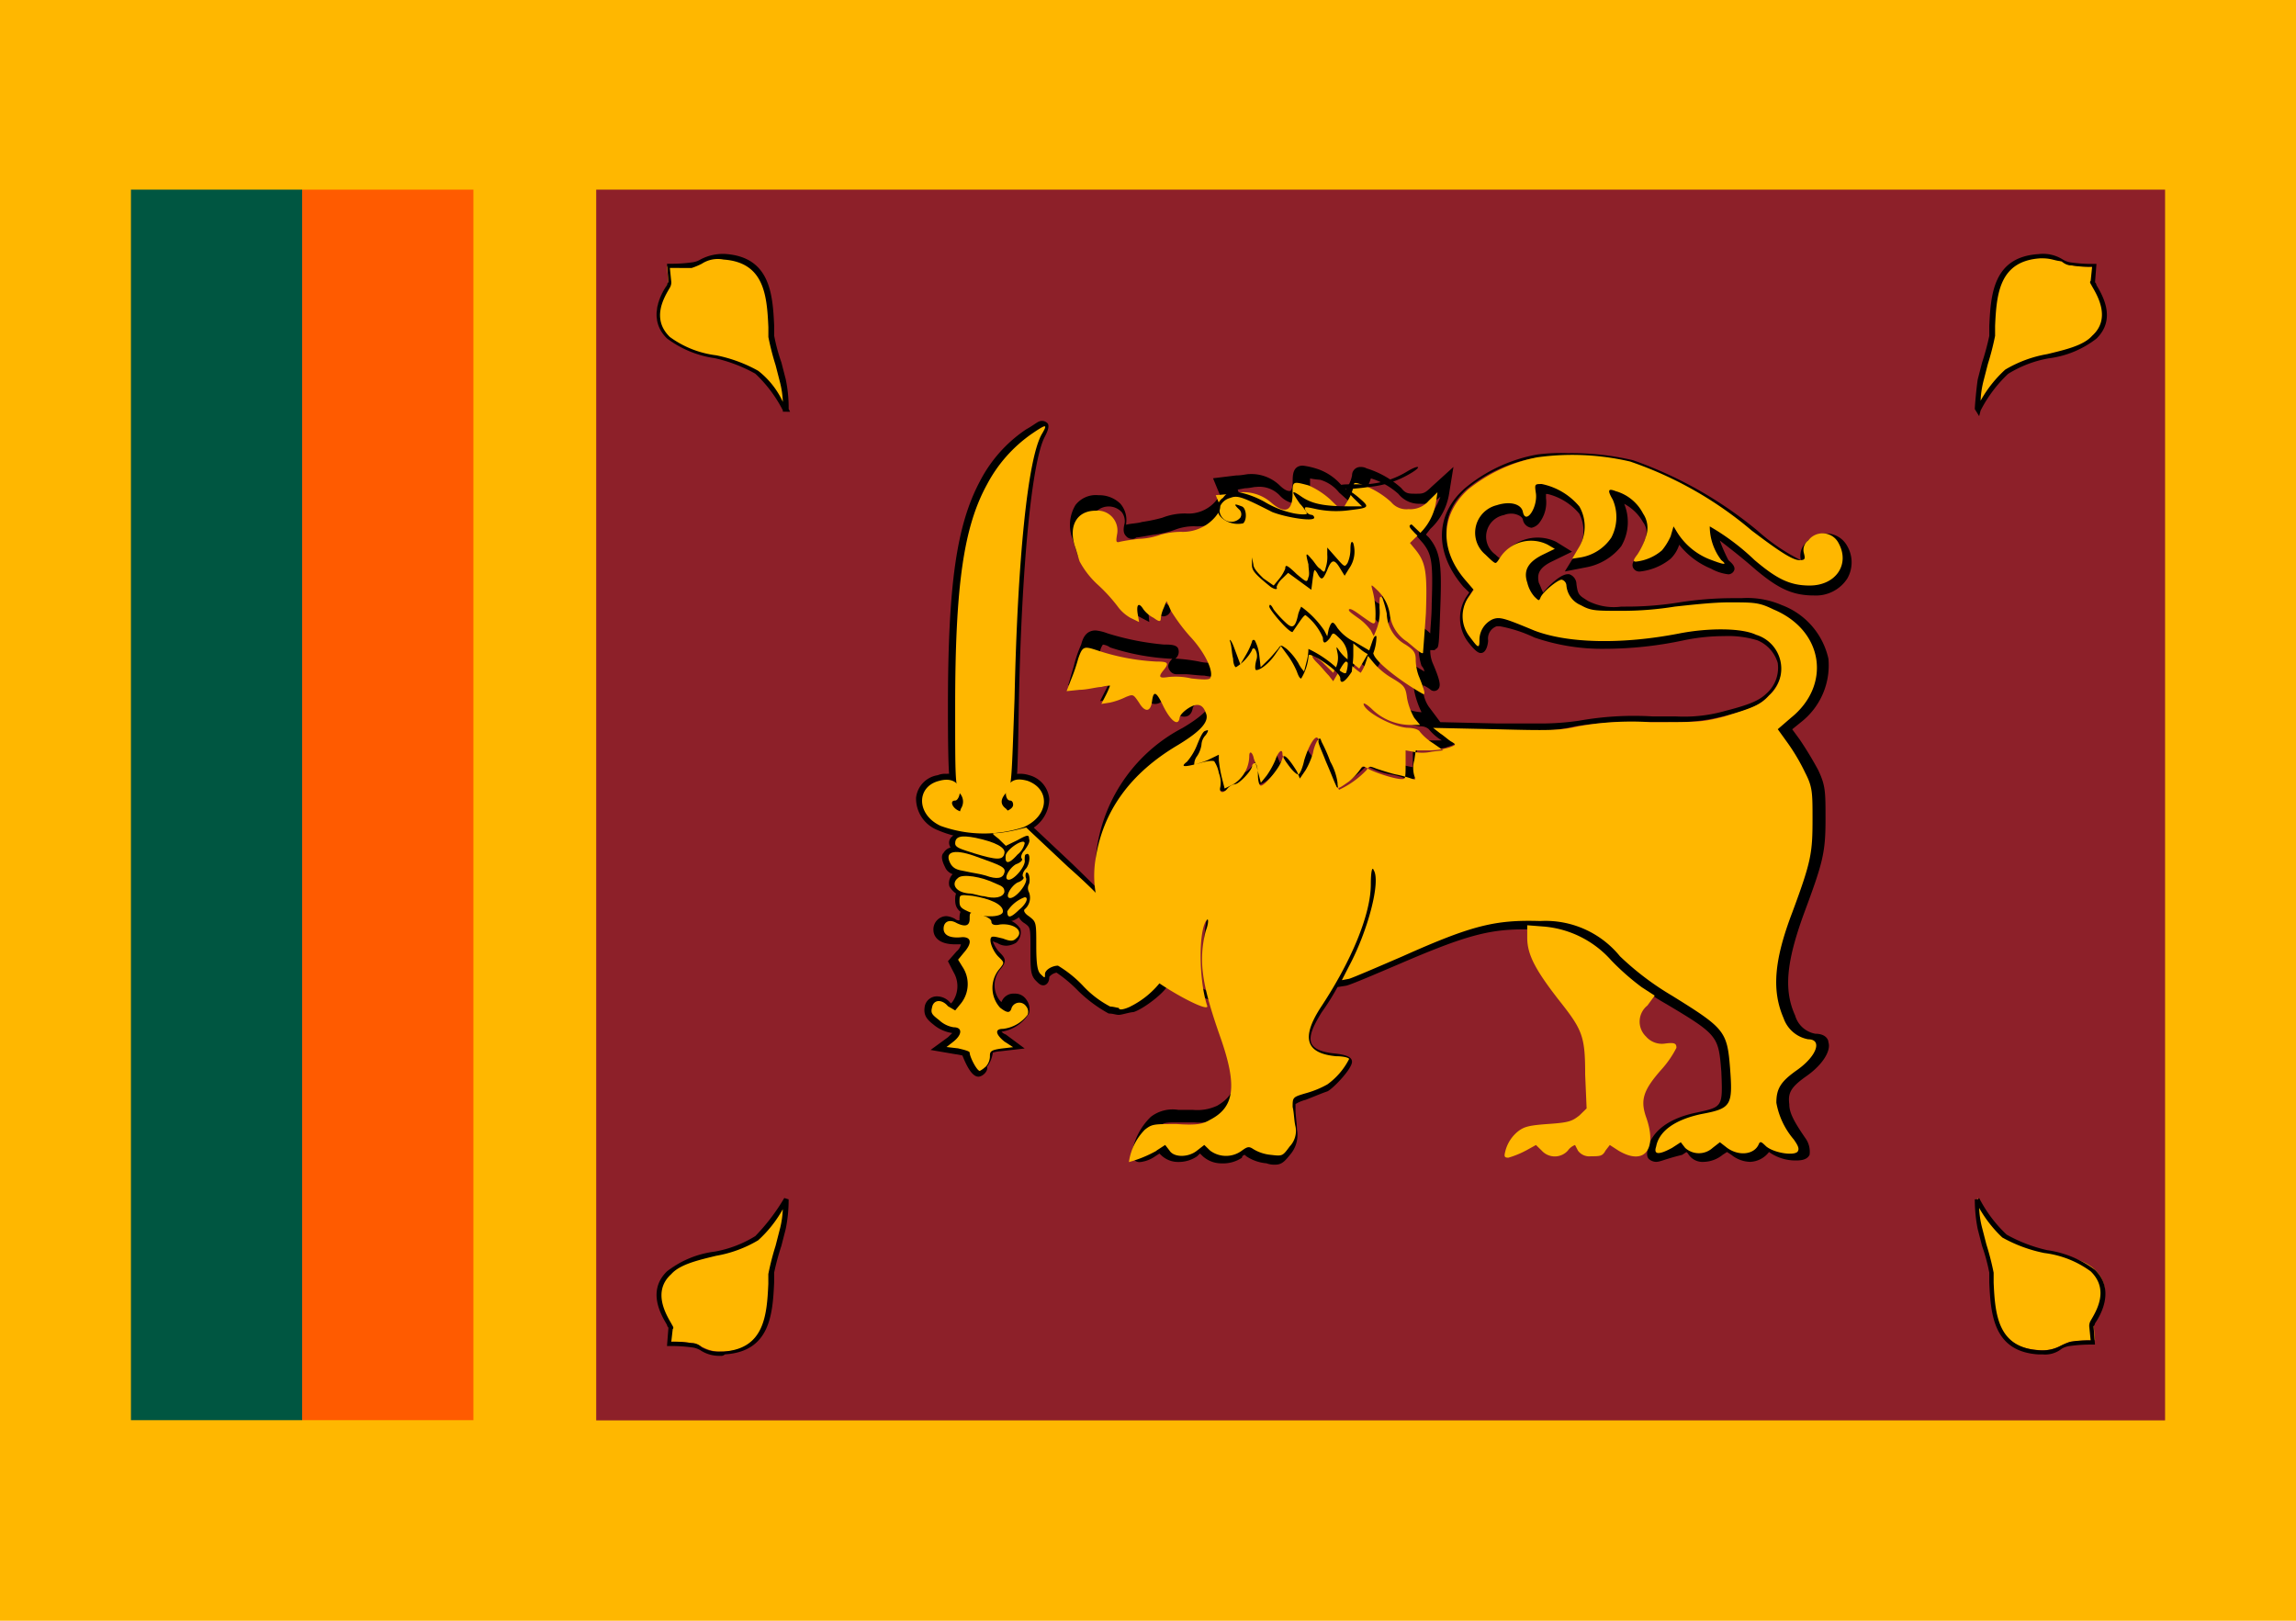 <svg xmlns="http://www.w3.org/2000/svg" xmlns:xlink="http://www.w3.org/1999/xlink" width="170" height="120" viewBox="0 0 170 120">
  <defs>
    <clipPath id="clip-path">
      <rect id="Rectangle_6691" data-name="Rectangle 6691" width="170" height="120" fill="#fff" stroke="#707070" stroke-width="1"/>
    </clipPath>
  </defs>
  <g id="Mask_Group_8487" data-name="Mask Group 8487" clip-path="url(#clip-path)">
    <g id="Group_32962" data-name="Group 32962" transform="translate(0 0)">
      <rect id="Rectangle_5047" data-name="Rectangle 5047" width="170" height="121.19" fill="#ffb700"/>
      <path id="Path_33655" data-name="Path 33655" d="M101.849,74.246l.643-.417.322.417c.322.522,1.394.522,2.037,0l.536-.417.429.417a1.967,1.967,0,0,0,2.359,0c.429-.313.536-.313.858-.1a3.041,3.041,0,0,0,1.287.417c.858.1.858.1,1.394-.626a1.662,1.662,0,0,0,.429-1.461c-.107-.417-.107-1.043-.214-1.461,0-.73,0-.73,1.072-1.043a7.014,7.014,0,0,0,1.5-.626,5.233,5.233,0,0,0,1.609-1.878c0-.1-.429-.209-.965-.209-2.252-.209-2.574-1.357-1.18-3.548,2.359-3.548,3.753-6.991,3.753-9.183,0-.939.107-1.357.214-1.043.536.835-.429,4.487-1.823,7.1l-.536,1.043.536-.1c.322-.1,2.037-.835,3.968-1.67,5.147-2.3,6.863-2.713,10.187-2.609a7.1,7.1,0,0,1,5.9,2.609,20.975,20.975,0,0,0,3.861,2.922c3.861,2.4,4.075,2.609,4.289,5.322.214,2.817.107,3.026-2.145,3.443-1.93.417-3.11,1.252-3.324,2.4-.214.626.214.626,1.18.1l.643-.417.322.417a1.508,1.508,0,0,0,2.038,0l.536-.417.536.417c.858.626,2.037.522,2.359-.313.107-.209.214-.1.536.209.643.522,2.252.73,2.359.313.107-.209-.107-.522-.322-.835a5.714,5.714,0,0,1-1.287-2.713c0-1.043.322-1.565,1.5-2.4,1.5-1.043,1.93-2.3.858-2.3a2.379,2.379,0,0,1-1.823-1.565c-.858-1.983-.751-4.174.643-7.826,1.394-3.756,1.5-4.383,1.5-6.887,0-1.983,0-2.4-.536-3.443A14.841,14.841,0,0,0,148.6,44.09l-.751-1.043.965-.835c3-2.4,2.466-6.469-1.287-8.035-1.072-.522-1.394-.522-3.324-.522-1.18,0-3,.209-3.968.313a24.426,24.426,0,0,1-3.968.313c-1.93,0-2.252,0-3-.417A1.739,1.739,0,0,1,132.2,32.4a.468.468,0,0,0-.322-.417c-.214-.1-1.5.939-1.609,1.357-.107.209-.107.209-.429-.1a2.423,2.423,0,0,1-.536-1.043c-.322-.939.107-1.565,1.18-2.087l.858-.417-.536-.313a2.735,2.735,0,0,0-3.432.835c-.214.313-.322.522-.429.522s-.429-.313-.751-.626a2.1,2.1,0,0,1,.858-3.652c.965-.313,1.823-.1,1.93.522.214.939,1.072-.313.965-1.357-.107-.73-.107-.73.429-.73a4.907,4.907,0,0,1,2.788,1.67,3,3,0,0,1-.107,3.13l-.429.73.643-.1a3.423,3.423,0,0,0,2.252-1.461,3.251,3.251,0,0,0,.107-2.817c-.429-.73-.322-.835.214-.626a3.29,3.29,0,0,1,2.037,1.67,1.874,1.874,0,0,1,.214,1.67,5.329,5.329,0,0,1-.643,1.357c-.322.417-.322.522-.107.522a3.541,3.541,0,0,0,1.93-.835,4.541,4.541,0,0,0,.643-1.043l.214-.73.322.522a5.005,5.005,0,0,0,2.252,1.878c1.072.417,1.5.522.965.1a4.142,4.142,0,0,1-.858-2.5,17.235,17.235,0,0,1,3.324,2.5c1.609,1.357,2.574,1.878,4.075,1.878,1.93,0,3-1.565,2.145-3.13a1.333,1.333,0,0,0-2.252-.209.878.878,0,0,0-.322.939c.107.417.107.522-.322.522-.536,0-1.609-.73-3.539-2.191a27.723,27.723,0,0,0-9.008-5.113,18.914,18.914,0,0,0-6.863-.313,11.673,11.673,0,0,0-5.147,2.4c-2.037,1.878-2.145,4.487-.107,6.783l.536.626-.429.626a2.469,2.469,0,0,0,.107,2.817c.322.417.536.73.643.73s.107-.209.107-.522a1.694,1.694,0,0,1,.965-1.461c.536-.209.858-.1,3.11.835,2.466.939,6.434,1.043,10.724.209,2.145-.417,4.611-.417,5.684.1a2.621,2.621,0,0,1,.965,4.487c-.643.73-1.287.939-3.324,1.565-1.609.417-1.93.417-5.469.417a22.091,22.091,0,0,0-5.362.313c-1.394.313-2.145.313-6.113.209l-4.611-.1.536.417c.322.209.643.522.858.626.322.209.322.209-.214.417a5.733,5.733,0,0,1-1.5.209h-.965l-.107.73a2.052,2.052,0,0,0,0,1.148c.107.313.107.313-.214.209a8.885,8.885,0,0,0-1.18-.313c-.429-.1-1.072-.313-1.394-.417-.536-.209-.536-.209-.751.1a6.666,6.666,0,0,1-2.038,1.461,1.238,1.238,0,0,1-.107-.522,4.39,4.39,0,0,0-.536-1.565,11.642,11.642,0,0,0-.643-1.461c-.107-.313-.107-.313-.322-.1a3.1,3.1,0,0,0-.322.939,6.288,6.288,0,0,1-.536,1.252l-.429.626-.214-.522c-.322-.522-.751-1.148-.965-1.148-.107,0-.107.209-.214.417-.107.417-1.18,1.774-1.5,1.774-.107,0-.214-.313-.214-.835,0-.417-.107-.835-.214-.835a.228.228,0,0,0-.214.209c0,.313-.965,1.357-1.287,1.357a.987.987,0,0,0-.536.313c-.322.417-.643.313-.536-.1a1.9,1.9,0,0,0-.107-1.043,2.251,2.251,0,0,0-.322-.835c0-.1-.429-.1-1.072.1-1.18.313-1.5.313-.965-.1a4.361,4.361,0,0,0,.751-1.252c.214-.522.429-1.043.643-1.043q.322-.157,0,.313a1.112,1.112,0,0,0-.322.73,2.048,2.048,0,0,1-.322.835,1.011,1.011,0,0,0-.214.626,8.512,8.512,0,0,0,.965-.313l.858-.417v.417a9.817,9.817,0,0,0,.214,1.252l.215.835.643-.313a2.494,2.494,0,0,0,1.18-2.087c0-.417.214-.313.322.1,0,.1.214.522.322,1.043l.214.835L110,46.49a6.185,6.185,0,0,0,.643-1.148c.214-.626.536-.939.536-.417,0,.313.965,1.565,1.18,1.461.107,0,.322-.522.429-1.043.322-1.043.751-1.774.965-1.67a.319.319,0,0,1,.107.209c-.107.1.214.73.536,1.565.322.73.643,1.565.751,1.774.107.313.214.209.965-.313a4.652,4.652,0,0,0,.858-.939c.107-.209.214-.209.536,0,.536.313,2.466.939,2.681.73.107,0,.107-.522.107-1.043V44.611l.536.1a3.134,3.134,0,0,0,1.394,0l.858-.1-.751-.522a4.015,4.015,0,0,1-.965-.835c-.107-.209-.536-.313-.965-.313-1.18-.1-3.217-1.252-3.217-1.774,0-.1.322.1.643.417a4.143,4.143,0,0,0,2.788,1.148h.751l-.429-.522a4.682,4.682,0,0,1-.536-1.461c-.107-.835-.214-.939-1.072-1.461a5.3,5.3,0,0,1-1.394-1.148l-.429-.522-.214.626a3.053,3.053,0,0,1-.322.626,4.176,4.176,0,0,1-.536-.417,4.178,4.178,0,0,0-.536-.417c-.107,0-.322.313-.536.73l-.429.73-.322-.417c-.214-.209-.536-.626-.858-.939s-.429-.522-.322-.522a2.811,2.811,0,0,1,.858.626l.643.626.214-.417a1.759,1.759,0,0,0,.107-1.043c-.107-.522-.107-.522.107-.209a3.193,3.193,0,0,0,.858.835l.643.522.429-.73c.429-.73.429-.73.643-.313.214.626,2.145,2.087,3.646,2.922.214.1.107-.313-.322-1.357a3.661,3.661,0,0,1-.214-1.148c0-.522-.107-.73-.751-1.148a2.708,2.708,0,0,1-1.394-2.3,8.286,8.286,0,0,0-.322-1.148c-.214-.209-.214-.1-.214.73a3.476,3.476,0,0,1-.214,1.565l-.214.522-.214-.417a3.956,3.956,0,0,0-.965-.939c-.429-.313-.751-.522-.643-.626s.536.209.965.522c.751.522.858.626.965.417a6.912,6.912,0,0,0-.214-2.4c-.107-.417-.107-.417.429.1a3.115,3.115,0,0,1,.858,1.67,2.807,2.807,0,0,0,1.287,2.087c.643.522,1.072.939,1.18.835,0,0,.107-1.357.214-2.922.107-3.026,0-3.756-.751-4.7l-.429-.522.643-.626a4.113,4.113,0,0,0,1.287-2.4l.107-.73-.643.626a1.782,1.782,0,0,1-1.5.626,1.462,1.462,0,0,1-1.287-.522,6.3,6.3,0,0,0-2.359-1.356c-.322-.1-.429-.1-.429.209A3.469,3.469,0,0,1,116,26.142l-.429.73-.858-.835a5.977,5.977,0,0,0-1.609-1.043c-1.18-.313-1.18-.313-1.18.626,0,1.252-.536,1.565-1.609.626a3.131,3.131,0,0,0-2.9-.626l-1.18.1.214.522c.214.417.107.626-.214,1.043a3.149,3.149,0,0,1-2.574,1.148,5.733,5.733,0,0,0-1.5.209,5.394,5.394,0,0,1-1.609.313,13.52,13.52,0,0,0-1.394.209c-.322.1-.322,0-.214-.626a1.473,1.473,0,0,0-1.609-1.67c-1.394,0-2.038,1.148-1.5,2.713.107.313.214.73.322,1.043A6.5,6.5,0,0,0,97.559,32.4a12.027,12.027,0,0,1,1.5,1.67,3.034,3.034,0,0,0,.858.73l.643.313-.107-.626c-.107-.73.107-.835.429-.313a2.168,2.168,0,0,0,.751.626c.429.313.536.313.536,0a2.6,2.6,0,0,1,.214-.73l.214-.522.322.73a13.464,13.464,0,0,0,1.394,1.878c1.18,1.252,1.823,2.713,1.5,3.13-.107.1-.536.1-1.394,0a5.143,5.143,0,0,0-1.716-.1c-.643.1-.751,0-.322-.522s.322-.626-.536-.626a16.355,16.355,0,0,1-4.4-.835c-.965-.313-1.072-.313-1.394.626a13.457,13.457,0,0,1-.536,1.565l-.322.835.965-.1c.536,0,1.287-.209,1.609-.209a2.356,2.356,0,0,1,.643-.1,6.112,6.112,0,0,1-.322.73l-.322.626.643-.1a5.322,5.322,0,0,0,1.18-.417c.536-.209.536-.209.965.417.429.73.858.73.965-.1s.322-.73.858.417c.536,1.043,1.072,1.461,1.18.835,0-.209.322-.522.643-.73q.965-.626,1.287.313c.322.626-.322,1.357-2.037,2.4q-5.308,3.13-6.112,8.452c-.536,3.235,1.072,6.574,4.4,8.974,1.609,1.148,4.075,2.4,3.86,1.878-.643-1.983-.643-5.739,0-6.365.107-.1.107.313-.107.835-.536,2.191-.322,3.861,1.072,7.826,1.287,3.652,1.072,5.217-.751,6.156-.536.313-.965.417-2.466.313-1.716,0-1.823,0-2.359.417a4.265,4.265,0,0,0-1.18,2.4,9.093,9.093,0,0,0,2.038-.835Z" transform="translate(-16.23 6.542)" fill="#ffb700" fill-rule="evenodd"/>
      <path id="Path_33657" data-name="Path 33657" d="M127.006,72.8l.751-.417.429.417a1.3,1.3,0,0,0,1.93,0,1.152,1.152,0,0,1,.536-.417l.214.417a1.043,1.043,0,0,0,.965.417c.643,0,.858,0,1.072-.417l.322-.417.643.417c1.93,1.148,2.9-.1,2.038-2.5-.429-1.252-.214-1.983,1.18-3.548a7.485,7.485,0,0,0,1.072-1.565c0-.313-.107-.417-.858-.313a1.553,1.553,0,0,1-1.394-.522,1.526,1.526,0,0,1,.107-2.3l.536-.73-.965-.626a18.219,18.219,0,0,1-2.252-1.983,7.524,7.524,0,0,0-4.933-2.5l-1.287-.1v.939c0,1.252.643,2.4,2.252,4.487,1.823,2.3,2.037,2.713,2.037,5.635l.107,2.5-.536.522c-.536.417-.751.522-2.252.626s-1.823.209-2.252.522A2.737,2.737,0,0,0,125.5,72.8c-.107.417-.107.522.214.522a6.662,6.662,0,0,0,1.287-.522Z" transform="translate(-14.042 7.992)" fill="#ffb700" fill-rule="evenodd"/>
      <path id="Path_33658" data-name="Path 33658" d="M133.23,71.769l1.072.626a2.376,2.376,0,0,0,1.072.417.562.562,0,0,0,.429-.209c.322-.417.214-1.252-.107-2.3-.429-1.357-.214-2.3,1.287-3.965a5.307,5.307,0,0,0,.965-1.252h-.643a1.568,1.568,0,0,1-1.5-.626,2.023,2.023,0,0,1,.107-2.922l.322-.313-.643-.417c-.536-.417-1.609-1.252-2.359-1.983a7.126,7.126,0,0,0-4.718-2.4l-.858-.1v.522c0,1.148.536,2.3,2.145,4.174,1.93,2.4,2.038,2.817,2.145,5.948l.107,2.713-.643.626c-.643.522-.965.626-2.574.73-1.5.1-1.716.1-2.038.417a1.584,1.584,0,0,0-.751,1.252l.643-.313.965-.626.751.626a.933.933,0,0,0,1.394,0c.536-.522.751-.522.858-.522h.214l.107.209.214.417a.922.922,0,0,0,.643.209h.322c.322,0,.322,0,.429-.209l.643-.73Zm2.145,1.878a3.252,3.252,0,0,1-1.5-.522l-.322-.209-.107.1a1.355,1.355,0,0,1-1.18.626h-.322c-.429,0-1.072-.1-1.287-.626h0l-.107.1a1.874,1.874,0,0,1-1.287.626,2.261,2.261,0,0,1-1.287-.522l-.214-.209-.429.313a3.354,3.354,0,0,1-1.287.522c-.107,0-.429,0-.536-.209-.214-.209-.107-.522-.107-.73a2.858,2.858,0,0,1,1.072-1.67c.536-.522.965-.522,2.466-.626,1.609-.1,1.609-.1,2.038-.522l.429-.417-.107-2.4c-.107-2.922-.214-3.235-1.93-5.426-1.716-2.087-2.359-3.339-2.359-4.7V55.7l1.716.1a7.925,7.925,0,0,1,5.255,2.609,16.376,16.376,0,0,0,2.145,1.878l1.394.939-.858,1.043c-.751.939-.429,1.461-.107,1.774a.9.9,0,0,0,.858.313h.322c.429,0,1.072,0,1.072.73,0,.522-.965,1.67-1.18,1.878-1.394,1.565-1.5,2.087-1.072,3.235a3.641,3.641,0,0,1,0,3.026A2.287,2.287,0,0,1,135.375,73.648Z" transform="translate(-14.046 7.975)" fill-rule="evenodd"/>
      <path id="Path_33659" data-name="Path 33659" d="M89.87,66.275a1.167,1.167,0,0,0,.322-.835c0-.313.107-.417.858-.522l.858-.1-.643-.417c-.643-.522-.751-.939-.107-.939a2.656,2.656,0,0,0,1.823-1.043.627.627,0,0,0-.107-.626.612.612,0,0,0-1.072.1c-.107.417-.322.417-.858,0a2.173,2.173,0,0,1,0-2.922c.322-.417.322-.417-.107-.835s-.751-1.252-.536-1.461c.107-.1.429,0,.858.1.536.209.751.209.965,0,.643-.522-.107-1.148-1.18-1.043-.429.1-.643,0-.643-.209s-.429-.417-.858-.522c-.751-.209-.751-.209-.751.313s-.322.626-.965.313c-.536-.313-.965-.1-.965.417s.536.73,1.394.626c.643,0,.751.417.107,1.148l-.429.522.322.522a2.3,2.3,0,0,1-.107,2.713l-.429.522-.536-.313c-.429-.522-1.072-.522-1.18.1-.107.417,0,.522.536.939a2.023,2.023,0,0,0,1.072.522c.643,0,.643.522,0,1.043l-.536.417.858.1c.429.1.858.209.858.313,0,.313.536,1.357.751,1.357a1.852,1.852,0,0,0,.429-.313Z" transform="translate(-16.906 8.314)" fill="#ffb700" fill-rule="evenodd"/>
      <path id="Path_33661" data-name="Path 33661" d="M100.287,61.952a6.52,6.52,0,0,0,2.359-1.983,3.4,3.4,0,0,0-.965-1.043A10.233,10.233,0,0,1,99,55.169c-.214-.522-.965-1.461-3.324-3.548L92.566,48.7l-.858.209a10.6,10.6,0,0,1-1.287.209c-.429,0-.429,0,.107.417l.536.522.858-.417c.751-.417.858-.417.858-.1.107.209-.107.522-.322.835-.214.209-.322.522-.214.626s-.107.313-.429.417c-.536.313-.965,1.148-.536,1.148s1.287-1.043,1.18-1.461c0-.209,0-.417.107-.417.322-.209.322.626,0,1.043-.214.209-.322.522-.214.626s-.107.313-.429.417c-.536.313-.965,1.148-.536,1.148s1.287-1.043,1.18-1.461a.492.492,0,0,1,0-.417c.214-.1.322.522.214.835a.649.649,0,0,0,0,.626,1.124,1.124,0,0,1-.322,1.252c-.107.1,0,.313.322.522.536.417.536.417.536,2.191,0,1.461.107,1.878.322,2.087.322.313.322.313.322,0s.536-.626.965-.626a8.774,8.774,0,0,1,1.823,1.461,7.488,7.488,0,0,0,2.038,1.565c.214,0,.536.1.643.1,0,.209.429.1.858-.1Z" transform="translate(-16.598 8.166)" fill="#ffb700" fill-rule="evenodd"/>
      <path id="Path_33663" data-name="Path 33663" d="M91.017,54.65c0-.522-.965-.939-2.252-1.148-.965-.1-.965-.1-.965.417,0,.417.107.522.858.835,1.072.417,2.359.313,2.359-.1Z" transform="translate(-16.766 8.424)" fill="#ffb700" fill-rule="evenodd"/>
      <path id="Path_33665" data-name="Path 33665" d="M91.958,54.539c.536-.417.751-.939.429-.939A2.57,2.57,0,0,0,91.1,54.643c0,.522.214.522.858-.1Z" transform="translate(-16.527 8.43)" fill="#ffb700" fill-rule="evenodd"/>
      <path id="Path_33667" data-name="Path 33667" d="M91.149,53.25c0-.313-.107-.417-.643-.626-1.072-.522-2.466-.73-2.788-.417-.536.417-.214,1.043.751,1.148.429,0,.858.209,1.18.209C90.4,53.771,91.042,53.667,91.149,53.25Z" transform="translate(-16.79 8.392)" fill="#ffb700" fill-rule="evenodd"/>
      <path id="Path_33669" data-name="Path 33669" d="M91.179,51.864c.107-.417-.214-.522-2.252-1.252-1.5-.522-2.252-.313-1.716.626.214.313.429.417,1.072.522.429.1,1.18.209,1.5.313.858.313,1.287.209,1.394-.209Z" transform="translate(-16.821 8.348)" fill="#ffb700" fill-rule="evenodd"/>
      <path id="Path_33671" data-name="Path 33671" d="M91.859,50.54a1.515,1.515,0,0,0,.536-.835c0-.417-1.18.313-1.394.835-.107.73.214.73.858,0Z" transform="translate(-16.536 8.336)" fill="#ffb700" fill-rule="evenodd"/>
      <path id="Path_33673" data-name="Path 33673" d="M91.146,50.452c.107-.417-.643-.835-2.145-1.148-1.072-.209-1.5-.1-1.5.417,0,.313.429.417,1.394.73,1.716.522,2.145.522,2.252,0Z" transform="translate(-16.787 8.325)" fill="#ffb700" fill-rule="evenodd"/>
      <path id="Path_33675" data-name="Path 33675" d="M92.706,48.648c1.93-.835,2.038-2.817.322-3.443-.751-.209-1.18-.1-1.5.417-.214.417-.107,1.043.214,1.043.107,0,.214.1.214.313,0,.73-2.9,1.043-4.075.417-.429-.209-.643-.73-.214-.73.214,0,.429-.522.322-.939-.214-.522-.751-.73-1.5-.522-1.716.417-1.716,2.5.107,3.339a9.426,9.426,0,0,0,6.112.1Z" transform="translate(-16.953 8.207)" fill="#ffb700" fill-rule="evenodd"/>
      <path id="Path_33677" data-name="Path 33677" d="M91.361,48.1c.107-.1.107-.209-.107-.417-.429-.313-.429-.73.107-1.252.322-.417.322-.939.536-6.887.214-10.122.965-17.843,2.037-19.617.429-.73.322-.73-.751,0a10.551,10.551,0,0,0-3.324,3.756C88.143,26.81,87.5,31.088,87.5,40.166c0,5.113,0,5.843.322,6.365a.916.916,0,0,1,.107,1.148c-.107.313-.214.626-.107.626a5.925,5.925,0,0,0,3.539-.209Z" transform="translate(-16.787 7.783)" fill="#ffb700" fill-rule="evenodd"/>
      <path id="Path_33679" data-name="Path 33679" d="M106.574,37.875c.107-.1-.107-.522-.322-.939-.322-.73-.429-.835-.965-.835a17.3,17.3,0,0,1-6.434-1.774c-1.5-.626-1.93-.73-2.145-.626-.429.313.322,1.357,1.394,1.878a19.507,19.507,0,0,0,5.147,1.043c.751,0,.751,0,.322.626l-.322.417h.858a5.572,5.572,0,0,1,1.394.209c.965.1.965.1,1.072,0Z" transform="translate(-16.13 7.948)" fill="#ffb700" fill-rule="evenodd"/>
      <path id="Path_33680" data-name="Path 33680" d="M97.065,34.03c0,.209.429.73,1.287,1.148a17.165,17.165,0,0,0,4.826.939,37.527,37.527,0,0,1-4.5-1.461,10.229,10.229,0,0,0-1.609-.626Zm7.078,3.235h0a6.659,6.659,0,0,1,1.609.209c.107,0,.322.1.429.1a1.735,1.735,0,0,0-.214-.522c-.322-.626-.322-.626-.536-.626a4.938,4.938,0,0,1-1.18-.1l.107.1c.107.313,0,.522-.215.835Zm2.252.313v0Zm0,.835h0a1.658,1.658,0,0,1-.858-.209,5.382,5.382,0,0,0-1.394-.1h-1.609l.751-1.043a17.432,17.432,0,0,1-5.362-1.043A2.974,2.974,0,0,1,96.1,34.239a.864.864,0,0,1,.214-.73.831.831,0,0,1,.536-.209A8.207,8.207,0,0,1,99,34.03a18.509,18.509,0,0,0,6.327,1.67c.751,0,.965.313,1.287,1.043.536,1.043.322,1.252.214,1.357C106.824,38.2,106.716,38.413,106.395,38.413Z" transform="translate(-16.165 7.934)" fill-rule="evenodd"/>
      <path id="Path_33681" data-name="Path 33681" d="M114.652,42.227c0-.313-.751-.939-1.609-1.461-.643-.313-.751-.417-.751-.1a3.8,3.8,0,0,1-.536,1.565c-.107,0-.214-.209-.322-.522a6.184,6.184,0,0,0-.643-1.148l-.536-.73-.429.626c-.429.626-1.072,1.148-1.394,1.148-.107,0-.107-.313,0-.73a.929.929,0,0,0-.107-.835c-.107-.1-.214,0-.214.1a3.353,3.353,0,0,1-1.18,1.252c-.107,0-.214-.313-.214-.626-.107-.417-.107-.939-.215-1.252s.107-.1.322.522l.429,1.148.429-.73a5.075,5.075,0,0,0,.429-.939c0-.1.107-.209.214-.1a3.016,3.016,0,0,1,.322,1.043l.107.939.536-.522c.322-.313.643-.73.751-.835.214-.313.214-.313.643,0a4.578,4.578,0,0,1,.858,1.043,2.583,2.583,0,0,0,.429.626l.214-.835a3.808,3.808,0,0,0,.107-.835,8.436,8.436,0,0,1,2.038,1.357c.322.313.643.522.751.417a2.284,2.284,0,0,0,.107-1.043,1.789,1.789,0,0,0-.536-1.461c-.536-.522-.536-.522-.751-.1-.322.417-.536.522-.536,0a4.164,4.164,0,0,0-1.287-1.67c-.107,0-.322.313-.536.626l-.429.626c-.322,0-1.716-1.67-1.716-1.878s.107-.209.322.209a7.661,7.661,0,0,0,.858.939c.536.522.751.417.965-.626a4.32,4.32,0,0,1,.214-.522,6.994,6.994,0,0,1,1.716,1.774l.214.417.107-.522c.214-.626.322-.626.643-.1a3.448,3.448,0,0,0,1.287,1.043l1.072.626.214-.626c.107-.313.214-.522.322-.417a3.6,3.6,0,0,1-.322,1.461,2.994,2.994,0,0,1-.751-.417l-.643-.522v.835c0,.522-.107,1.043-.107,1.252-.536.835-.858.939-.858.522Z" transform="translate(-15.414 8.007)" fill-rule="evenodd"/>
      <path id="Path_33682" data-name="Path 33682" d="M113.616,40.461c.429.313.751.522.858.626l.107.1v-.313a1.282,1.282,0,0,0-.429-1.148c-.107,0-.107-.1-.214-.209-.107.1-.214.209-.214.313l-.107.626Zm1.287,2.5a.593.593,0,0,1-.536-.626,4.139,4.139,0,0,0-1.394-1.148.1.1,0,0,1-.107-.1c-.107.522-.429,1.67-.965,1.67-.429,0-.643-.522-.751-.835a2.946,2.946,0,0,0-.643-1.043l-.214-.209-.107.209a3.7,3.7,0,0,1-1.5,1.357l-.214.209v-.209c-.107,0-.214-.1-.322-.1-.107-.1-.214-.209-.107-.835l-.107.1c-.322.313-.429.522-.643.626l-.214.209-.107-.209h-.107c-.214,0-.536-.1-.643-1.043-.107-.417-.107-.939-.214-1.252a.518.518,0,0,1,.107-.522l.107-.1h.214c.322,0,.429.313.751.939l.107.313c.214-.313.322-.626.429-.73a.5.5,0,0,1,.536-.522.4.4,0,0,1,.322.1c.214.1.429.626.536,1.357v.1c.214-.313.536-.626.536-.73.107-.209.214-.417.536-.417l.107-.1.107.1c.214,0,.322.209.536.313a3.684,3.684,0,0,1,.751.939l.107-.73c0-.209.214-.313.429-.313a3.293,3.293,0,0,1,1.18.626l-.107-.209c-.214,0-.429-.1-.429-.313a.614.614,0,0,1-.107-.417,6.208,6.208,0,0,0-.858-1.148c-.107.1-.107.209-.214.313-.536.835-.643.835-.858.835-.107,0-.429,0-1.287-.939s-.858-1.252-.858-1.357c0-.522.429-.522.429-.522.322,0,.429.209.643.522a6.815,6.815,0,0,0,.858.939c.107.1.107.1.214.1a2.073,2.073,0,0,0,.107-.522c.107-.522.322-.835.643-.835h0c.429,0,1.394.939,1.823,1.565a.5.5,0,0,1,.536-.313c.429,0,.643.417.751.626a13.276,13.276,0,0,0,1.072.939l.536.313v-.1c.214-.522.429-.73.643-.73a.822.822,0,0,1,.429.209,3.191,3.191,0,0,1-.429,1.983l-.107.1h-.214c-.107,0-.214,0-.965-.522h0v.1a5.368,5.368,0,0,1-.107,1.356C115.439,42.652,115.224,42.965,114.9,42.965Z" transform="translate(-15.45 7.998)" fill-rule="evenodd"/>
      <path id="Path_33683" data-name="Path 33683" d="M109.394,35.539C108.107,34.5,108,34.287,108,33.869v-.522l.107.522c0,.313.429.73.751,1.043l.751.522.429-.522a2.838,2.838,0,0,0,.429-.73c0-.313.107-.313.858.417.751.626.751.626.858.209.107-.209,0-.626,0-.939-.214-.835-.214-.939.215-.417.214.209.429.626.643.73.322.313.322.313.429-.1a2.525,2.525,0,0,0,.107-.939v-.522l.643.73c.643.73.643.73.858.417a2.558,2.558,0,0,0,.215-1.043c0-.522.107-.626.214-.417a2.172,2.172,0,0,1-.322,1.878l-.322.522-.322-.522c-.429-.73-.643-.73-.965.1-.322.73-.429.835-.751.209-.214-.313-.214-.313-.322.417l-.107.835-.858-.626-.858-.626-.429.417a1.583,1.583,0,0,0-.429.626c.107.209-.107.209-.429,0Z" transform="translate(-15.304 7.92)" fill-rule="evenodd"/>
      <path id="Path_33684" data-name="Path 33684" d="M112.741,36.509l-1.93-1.461-.107.1a1.445,1.445,0,0,1-.322.417.5.5,0,0,1-.536.522.937.937,0,0,1-.643-.313c-1.18-.939-1.609-1.357-1.5-2.087V33.17h.858l.107.522a1.207,1.207,0,0,0,.643.73l.429.313.214-.209a.948.948,0,0,0,.322-.522c0-.522.322-.522.536-.522s.429.1,1.072.73l.214.209a1.108,1.108,0,0,0-.107-.522c-.214-.626-.214-.835-.107-1.043.107-.1.214-.209.322-.209.214,0,.429.209.643.417a2.289,2.289,0,0,1,.429.522V31.5l1.394,1.565c.107.1.214.209.214.313,0-.209.107-.417.107-.626,0-.313,0-.939.536-.939.214,0,.322.1.429.313a2.618,2.618,0,0,1-.322,2.3l-.643,1.148-.751-1.148c0-.1-.107-.1-.107-.209a.319.319,0,0,1-.107.209c-.107.313-.322.835-.858.835h0a.4.4,0,0,1-.322-.1Z" transform="translate(-15.327 7.895)" fill-rule="evenodd"/>
      <path id="Path_33685" data-name="Path 33685" d="M119.545,31.838c-.429-.417-.751-.73-.643-.835s.107-.1.214,0l.858.835C120.832,32.777,120.724,32.777,119.545,31.838Z" transform="translate(-14.516 7.902)" fill-rule="evenodd"/>
      <path id="Path_33686" data-name="Path 33686" d="M120.537,33c-.107,0-.322,0-1.18-.835-.858-.73-.858-1.043-.858-1.148a.377.377,0,0,1,.107-.313.545.545,0,0,1,.858,0c.107.1.322.417.751.835.751.73.858.939.751,1.148S120.752,33,120.537,33Z" transform="translate(-14.544 7.887)" fill-rule="evenodd"/>
      <path id="Path_33687" data-name="Path 33687" d="M105.921,30.482a.923.923,0,0,1,.107-1.461c.322-.417.536-.522,1.18-.417a6.5,6.5,0,0,1,1.93.73,7,7,0,0,0,2.145.835c.536.1.965.1.965,0a3.216,3.216,0,0,0-.536-.73c-.643-.939-.643-1.043.107-.522s1.609.73,3.539.73h.965l-.536-.522c-.751-.73-.536-.835.322-.1s.751.73-.965.939a7.225,7.225,0,0,1-2.145-.1c-.965-.209-.965-.209-.858.1a.574.574,0,0,0,.429.313.228.228,0,0,1,.214.209c0,.313-2.037,0-3.11-.417-2.252-1.148-2.574-1.252-3.11-1.043a1.125,1.125,0,0,0-.751.626.876.876,0,0,0,1.5.835.482.482,0,0,0-.107-.626c-.429-.417-.322-.417.214-.209.322.1.429.939.107,1.252a1.83,1.83,0,0,1-1.609-.417Z" transform="translate(-15.477 7.842)" fill-rule="evenodd"/>
      <path id="Path_33688" data-name="Path 33688" d="M106.591,29.357l-.322.313v.417a.822.822,0,0,0,.429.209c.107,0,.215-.1.322-.209h0a.1.1,0,0,0-.107-.1c-.107-.209-.322-.417-.322-.626Zm.322,1.983a1.8,1.8,0,0,1-1.287-.522,1.336,1.336,0,0,1,.107-1.983,1.185,1.185,0,0,1,1.072-.626h.429a5.624,5.624,0,0,1,2.037.835,6.059,6.059,0,0,0,2.037.73h.107a.1.1,0,0,0-.107-.1c-.429-.73-.643-.939-.429-1.252a.562.562,0,0,1,.429-.209c.214,0,.322.1.751.417a4.151,4.151,0,0,0,2.681.626h.643c-.429-.417-.536-.626-.429-.939.107-.209.214-.313.429-.313.107,0,.322,0,1.072.626.429.313.751.626.643,1.043l.322.313h-.536a8.594,8.594,0,0,1-1.5.313,6.7,6.7,0,0,1-2.038-.1V30.4c0,.209-.107.522-.858.522A6.756,6.756,0,0,1,109.7,30.3a14.159,14.159,0,0,1-1.394-.73v.1a1.345,1.345,0,0,1-.322,1.252A2.83,2.83,0,0,1,106.913,31.339Z" transform="translate(-15.504 7.826)" fill-rule="evenodd"/>
      <path id="Path_33689" data-name="Path 33689" d="M114.209,28.366c-.322-.313-.107-.313,1.18-.313a6.492,6.492,0,0,0,3.646-.939c.858-.522,1.18-.417.322.1a7.275,7.275,0,0,1-3.217,1.043c-.536.1-1.18.1-1.5.209a.659.659,0,0,0-.429-.1Z" transform="translate(-14.864 7.804)" fill-rule="evenodd"/>
      <path id="Path_33690" data-name="Path 33690" d="M114.552,28.809a.831.831,0,0,1-.536-.209.567.567,0,0,1-.214-.626c.107-.417.643-.417,1.716-.417a5.3,5.3,0,0,0,3.432-.939,2.09,2.09,0,0,1,.965-.417c.214,0,.429.1.429.313.107.313-.214.626-.643.939a8.279,8.279,0,0,1-3.432,1.148,13.515,13.515,0,0,0-1.394.209Z" transform="translate(-14.885 7.788)" fill-rule="evenodd"/>
      <g id="Group_35921" data-name="Group 35921" transform="translate(0.01 4.402)">
        <g id="Group_35920" data-name="Group 35920">
          <rect id="Rectangle_5048" data-name="Rectangle 5048" width="12.678" height="91.109" transform="translate(9.685 9.639)" fill="#005641"/>
          <rect id="Rectangle_5263" data-name="Rectangle 5263" width="12.678" height="91.109" transform="translate(22.363 9.639)" fill="#ff5b00"/>
          <rect id="Rectangle_5049" data-name="Rectangle 5049" width="116.161" height="91.125" transform="translate(44.135 9.639)" fill="#8d2029"/>
          <g id="Group_32666" data-name="Group 32666" transform="translate(146.208 84.299)">
            <path id="Path_33647" data-name="Path 33647" d="M158.1,70.2a11.166,11.166,0,0,0,2.145,2.817c1.716,1.252,5.147,1.148,6.541,2.5,1.716,1.67-.107,3.861-.107,4.069l.107,1.148a13,13,0,0,0-1.716.1c-.751.1-1.072.73-2.466.626-3.432-.209-3.324-3.235-3.539-5.843a28.647,28.647,0,0,0-.858-3.235c-.107-.835-.107-2.191-.107-2.191Z" transform="translate(-157.886 -70.2)" fill="#ffb700" fill-rule="evenodd"/>
            <path id="Path_33648" data-name="Path 33648" d="M158.222,70.93a6.869,6.869,0,0,0,.215,1.461l.322,1.252a19.836,19.836,0,0,1,.536,2.087h0v.73c.107,2.4.322,4.8,3.324,5.009a2.832,2.832,0,0,0,1.609-.313,5.306,5.306,0,0,1,.751-.313,7.8,7.8,0,0,1,1.5-.1l-.107-1.044a.772.772,0,0,1,.107-.417c.429-.73,1.394-2.3,0-3.652a7.325,7.325,0,0,0-3.432-1.357,10.644,10.644,0,0,1-3.11-1.148,9.338,9.338,0,0,1-1.716-2.191Zm4.718,10.852h-.322c-3.324-.209-3.539-2.922-3.646-5.322v-.73a13.608,13.608,0,0,0-.536-1.983l-.322-1.252A11.226,11.226,0,0,1,157.9,70.3h.215l.107-.1h0a9.938,9.938,0,0,0,2.038,2.713,11.146,11.146,0,0,0,3,1.148,7.674,7.674,0,0,1,3.539,1.461c1.5,1.461.429,3.339,0,3.965a.362.362,0,0,1-.107.209l.107,1.357h-.214a10.894,10.894,0,0,0-1.609.1,1.553,1.553,0,0,0-.643.209A1.96,1.96,0,0,1,162.94,81.782Z" transform="translate(-157.9 -70.2)" fill-rule="evenodd"/>
          </g>
          <g id="Group_32665" data-name="Group 32665" transform="translate(48.6 84.299)">
            <path id="Path_33649" data-name="Path 33649" d="M76.436,70.2a11.167,11.167,0,0,1-2.145,2.817c-1.716,1.252-5.147,1.148-6.541,2.5-1.716,1.67.107,3.861.107,4.069l-.107,1.148a13,13,0,0,1,1.716.1c.751.1,1.072.73,2.466.626,3.432-.209,3.324-3.235,3.539-5.843a28.645,28.645,0,0,1,.858-3.235c.107-.835.107-2.191.107-2.191Z" transform="translate(-66.869 -70.096)" fill="#ffb700" fill-rule="evenodd"/>
            <path id="Path_33650" data-name="Path 33650" d="M67.974,80.743a7.273,7.273,0,0,1,1.5.1.986.986,0,0,1,.751.313,2.487,2.487,0,0,0,1.394.313h.214c3-.209,3.217-2.609,3.324-5.009v-.73h0a19.843,19.843,0,0,1,.536-2.087l.322-1.252a6.87,6.87,0,0,0,.214-1.461,9.093,9.093,0,0,1-1.823,2.3,9.1,9.1,0,0,1-3.11,1.148c-1.287.313-2.681.626-3.324,1.357-1.394,1.252-.429,2.922,0,3.652.107.209.214.313.107.417l-.107.939Zm3.646,1.043h0a2.548,2.548,0,0,1-1.5-.417,1.554,1.554,0,0,0-.643-.209,10.9,10.9,0,0,0-1.609-.1h-.214l.107-1.357a.362.362,0,0,1-.107-.209c-.429-.73-1.5-2.5,0-3.965a7.219,7.219,0,0,1,3.539-1.461,8.518,8.518,0,0,0,3-1.148A14.874,14.874,0,0,0,76.338,70.1h0l.322.1a10.648,10.648,0,0,1-.214,2.191l-.322,1.252a18.4,18.4,0,0,0-.536,1.983v.73c-.107,2.4-.322,5.113-3.646,5.322A.4.4,0,0,1,71.62,81.787Z" transform="translate(-66.879 -70.1)" fill-rule="evenodd"/>
          </g>
          <g id="Group_32663" data-name="Group 32663" transform="translate(146.208 14.392)">
            <path id="Path_33651" data-name="Path 33651" d="M158.1,24.274a11.166,11.166,0,0,1,2.145-2.817c1.716-1.252,5.147-1.148,6.541-2.609,1.716-1.67-.107-3.861-.107-4.07l.107-1.148a13,13,0,0,1-1.716-.1c-.751-.1-1.072-.73-2.466-.626-3.432.209-3.324,3.235-3.539,5.843a28.645,28.645,0,0,1-.858,3.235c-.107.939-.107,2.3-.107,2.3Z" transform="translate(-157.886 -12.671)" fill="#ffb700" fill-rule="evenodd"/>
            <path id="Path_33652" data-name="Path 33652" d="M162.94,13.014h-.214c-3,.209-3.217,2.609-3.324,5.009v.73h0a19.842,19.842,0,0,1-.536,2.087l-.322,1.252a6.869,6.869,0,0,0-.214,1.461,9.092,9.092,0,0,1,1.823-2.3,9.1,9.1,0,0,1,3.11-1.148c1.287-.313,2.681-.626,3.324-1.357,1.394-1.252.429-2.922,0-3.652-.107-.209-.215-.313-.107-.417l.107-1.043a7.272,7.272,0,0,1-1.5-.1.986.986,0,0,1-.751-.313c-.429,0-.751-.209-1.394-.209ZM158.222,24.7l-.322-.522h0c0-.209.107-1.461.215-2.191l.322-1.252a18.411,18.411,0,0,0,.536-1.983v-.73c.107-2.4.322-5.113,3.646-5.322a2.739,2.739,0,0,1,1.823.417,1.553,1.553,0,0,0,.643.209,10.894,10.894,0,0,0,1.609.1h.214l-.107,1.357a.362.362,0,0,1,.107.209c.429.73,1.5,2.5,0,3.965a7.219,7.219,0,0,1-3.539,1.461,8.517,8.517,0,0,0-3,1.148,9.934,9.934,0,0,0-2.037,2.713Z" transform="translate(-157.9 -12.68)" fill-rule="evenodd"/>
          </g>
          <g id="Group_32664" data-name="Group 32664" transform="translate(48.6 14.393)">
            <path id="Path_33653" data-name="Path 33653" d="M76.436,24.274a11.167,11.167,0,0,0-2.145-2.817c-1.716-1.252-5.147-1.148-6.541-2.609-1.716-1.67.107-3.861.107-4.07l-.107-1.148a13,13,0,0,0,1.716-.1c.751-.1,1.072-.73,2.466-.626,3.432.209,3.324,3.235,3.539,5.843a28.644,28.644,0,0,0,.858,3.235c.107.939.107,2.3.107,2.3Z" transform="translate(-66.977 -12.692)" fill="#ffb700" fill-rule="evenodd"/>
            <path id="Path_33654" data-name="Path 33654" d="M67.967,13.743l.107,1.043a.771.771,0,0,1-.107.417c-.429.73-1.394,2.3,0,3.652A7.325,7.325,0,0,0,71.4,20.213a10.644,10.644,0,0,1,3.11,1.148,6.234,6.234,0,0,1,1.823,2.3,6.867,6.867,0,0,0-.214-1.461l-.322-1.252a19.84,19.84,0,0,1-.536-2.087h0v-.73c-.107-2.4-.322-4.8-3.324-5.009a2.169,2.169,0,0,0-1.609.313,5.306,5.306,0,0,1-.751.313Zm8.472,10.643h-.107v-.1a9.935,9.935,0,0,0-2.038-2.713,11.145,11.145,0,0,0-3-1.148,7.674,7.674,0,0,1-3.539-1.461c-1.5-1.461-.429-3.339,0-3.965a.362.362,0,0,1,.107-.209l-.107-1.357h.214a10.893,10.893,0,0,0,1.609-.1,1.553,1.553,0,0,0,.643-.209,3.542,3.542,0,0,1,1.823-.417c3.324.209,3.539,2.922,3.646,5.322v.73a13.6,13.6,0,0,0,.536,1.983l.322,1.252a10.12,10.12,0,0,1,.214,2.191l.107.209Z" transform="translate(-66.979 -12.7)" fill-rule="evenodd"/>
          </g>
          <path id="Path_33656" data-name="Path 33656" d="M118.678,36.061a.783.783,0,0,1,.214.417,9.771,9.771,0,0,0,2.788,2.3.783.783,0,0,0-.214-.417,4.375,4.375,0,0,1-.214-1.252c0-.313,0-.417-.643-.835a3.36,3.36,0,0,1-1.394-1.67c0,.1-.107.313-.107.417l-.429,1.043Zm-11.153,7.722-1.5.73h0a2.122,2.122,0,0,0,.214-.626.783.783,0,0,1,.214-.417.68.68,0,0,0,.214-.73.562.562,0,0,0-.429-.209c.536-.522.751-1.043.536-1.565-.322-.73-.751-.835-1.072-.835a1.45,1.45,0,0,0-.858.313,2.838,2.838,0,0,0-.751.835,3.336,3.336,0,0,1-.429-.73c-.429-.835-.643-1.148-1.072-1.148-.536,0-.643.626-.643.939v.1c0-.1-.107-.1-.214-.209-.214-.417-.429-.73-.858-.73-.214,0-.322.1-.536.209s-.536.209-.751.313c.322-.626.429-.939.214-1.148a.4.4,0,0,0-.322-.1c-.214,0-.536.1-.643.1a5.733,5.733,0,0,1-1.5.209h-.322l.107-.209a9.01,9.01,0,0,1,.536-1.565,1.23,1.23,0,0,1,.214-.522h0A1.15,1.15,0,0,1,98.41,37a17.116,17.116,0,0,0,4.5.835h.107c-.214.209-.429.522-.214.835a.592.592,0,0,0,.536.313h.643c.322,0,.965.1,1.394.1a5.056,5.056,0,0,0,1.072.1.8.8,0,0,0,.643-.209c.751-.73-.643-2.713-1.5-3.652a18.4,18.4,0,0,1-1.394-1.878l-.751-1.461-.536,1.357c-.107.1-.107.313-.214.522-.214-.209-.536-.417-.643-.522-.214-.209-.429-.522-.643-.522-.107,0-.322.1-.322.209a.838.838,0,0,0-.107.73c-.322-.209-.536-.417-.536-.522-.214-.313-1.072-1.148-1.609-1.774A5.776,5.776,0,0,1,97.552,29.9c-.107-.313-.214-.835-.322-1.148a1.98,1.98,0,0,1,.107-1.774,1.325,1.325,0,0,1,1.93,0,1.1,1.1,0,0,1,.214.835c-.107.417-.107.73.107.939a.562.562,0,0,0,.429.209.4.4,0,0,0,.322-.1c.107,0,.643-.1,1.287-.209a6.821,6.821,0,0,0,1.716-.417,4.1,4.1,0,0,1,1.287-.209,3.428,3.428,0,0,0,2.9-1.252,1.268,1.268,0,0,0,.322-1.461h0l.536-.1c.322,0,.643-.1.858-.1a2.078,2.078,0,0,1,1.716.626,1.874,1.874,0,0,0,1.287.626c.429,0,.965-.209.965-1.565v-.313a6.2,6.2,0,0,0,.751.1,2.757,2.757,0,0,1,1.394.939l1.287,1.148.643-1.252a4.256,4.256,0,0,0,.429-.939,5.413,5.413,0,0,1,2.037,1.148,1.951,1.951,0,0,0,1.609.73,1.9,1.9,0,0,0,1.5-.522,5.236,5.236,0,0,1-1.072,1.774l-.858.939.643.73c.643.835.751,1.357.643,4.487,0,.939-.107,1.774-.107,2.191a2.329,2.329,0,0,0-.536-.417,2.478,2.478,0,0,1-1.18-1.878,2.9,2.9,0,0,0-.965-1.878c-.429-.417-.536-.522-.751-.522-.107,0-.215.1-.322.209a.649.649,0,0,0,0,.626,6.625,6.625,0,0,1,.214,1.878,1.477,1.477,0,0,0-.429-.313,2.578,2.578,0,0,0-1.18-.626.4.4,0,0,0-.322.1.377.377,0,0,0-.107.313c0,.1,0,.313.858.939a7.99,7.99,0,0,1,.858.73l.322.939c-.322,0-.429.209-.751.835l-.214.313L117.391,37a4.776,4.776,0,0,1-.751-.73c-.107-.209-.214-.417-.536-.417h-.214l-.107.1c-.107.209-.107.313,0,.73a1.732,1.732,0,0,1-.107.73l-.214-.209c-.536-.522-.858-.73-1.18-.73-.214,0-.322.1-.429.313s0,.522.536.939a2.64,2.64,0,0,1,.751.835l.643,1.043.751-1.356c.107-.1.107-.313.214-.313s.107.1.214.209c.536.522.751.522.858.522.214,0,.429-.1.751-.939h0c.322.313.965.835,1.5,1.252.751.522.751.522.858,1.252a6.765,6.765,0,0,0,.536,1.565,3.71,3.71,0,0,1-2.359-1.043c-.536-.522-.751-.522-.858-.522a.455.455,0,0,0-.429.417c0,.939,2.466,2.087,3.539,2.191a.922.922,0,0,1,.643.209,3.669,3.669,0,0,0,.965.835h-1.072l-1.072-.209v2.191a5.848,5.848,0,0,1-2.038-.73.924.924,0,0,0-.643-.209.645.645,0,0,0-.536.417,4.552,4.552,0,0,1-.751.73l-.322.313c-.107-.313-.429-.939-.643-1.565a3.515,3.515,0,0,1-.429-1.357v-.313c0-.209-.107-.313-.322-.417-.107,0-.214-.1-.322-.1-.751,0-1.072,1.252-1.287,1.983a4.412,4.412,0,0,1-.107.522,4.626,4.626,0,0,1-.536-.835c0-.626-.429-.626-.536-.626-.429,0-.751.522-.858.939a2.716,2.716,0,0,1-.536.939v-.1a4.276,4.276,0,0,1-.322-.939c-.107-.626-.429-.626-.643-.626a.558.558,0,0,0-.536.626,2.239,2.239,0,0,1-.965,1.67l-.214.1-.107-.417a9.072,9.072,0,0,1-.214-1.148l-.429-.939Zm-4.933,29.634-1.072.626c-.214.1-.322.209-.429.209a4.069,4.069,0,0,1,.965-1.774c.322-.313.429-.313,1.5-.313h1.072a4.289,4.289,0,0,0,2.252-.417c2.252-1.252,2.038-3.443.858-6.678-1.394-3.965-1.609-5.53-1.072-7.617.214-.939.107-1.148,0-1.252-.107-.209-.429-.209-.643,0-.858.73-.751,4.174-.322,6.261a20.85,20.85,0,0,1-3.11-1.774c-3.11-2.3-4.718-5.53-4.289-8.661.536-3.548,2.466-6.156,5.9-8.243a5.938,5.938,0,0,0,.858-.626,3.441,3.441,0,0,1-.322.626c-.214.522-.536,1.043-.643,1.043-.214.1-.536.417-.429.73,0,.1.214.313.536.313a9.8,9.8,0,0,0,1.18-.209c.322-.1.536-.1.643-.209.107.209.107.417.214.626h0a2.683,2.683,0,0,1,.107.73q-.161.47,0,.626a.562.562,0,0,0,.429.209,1.1,1.1,0,0,0,.751-.417c.107-.1.107-.1.214-.1a1.888,1.888,0,0,0,1.18-.939c0,.626.214.939.536.939.536,0,1.609-1.252,1.823-1.878.107.209.322.417.429.626l.536,1.148.858-1.252a14.336,14.336,0,0,0,.643-1.357v-.1a7.075,7.075,0,0,1,.322.835A3.847,3.847,0,0,1,114.5,46.6c0,.313.107.835.536.835a7.41,7.41,0,0,0,2.359-1.67h0a.378.378,0,0,1,.214.1,4.984,4.984,0,0,0,1.5.522,5.813,5.813,0,0,1,1.18.313.4.4,0,0,0,.322.1.562.562,0,0,0,.429-.209c.107-.209,0-.522,0-.626v-.939l.107-.417h.536a6.659,6.659,0,0,0,1.609-.209c.214-.1.429-.1.536-.209l.536-.1-.322-.209h0c0-.313-.214-.417-.429-.626-.107,0-.214-.1-.322-.209l3.324.1h3.11a11.222,11.222,0,0,0,3.11-.313,28.88,28.88,0,0,1,5.255-.313H139.8a13.9,13.9,0,0,0,3.968-.417c2.145-.522,2.788-.835,3.539-1.67a3.409,3.409,0,0,0,.858-2.922,3.212,3.212,0,0,0-2.038-2.191,9.162,9.162,0,0,0-2.788-.417,14.946,14.946,0,0,0-3.11.313,26.894,26.894,0,0,1-5.576.626,13.6,13.6,0,0,1-4.933-.73,10.03,10.03,0,0,0-2.9-.939.822.822,0,0,0-.536.1,1.735,1.735,0,0,0-1.18,1.565.1.1,0,0,0-.107-.1,2.176,2.176,0,0,1-.107-2.4l.536-.835-.751-.939c-1.823-2.191-1.823-4.487.107-6.261a10.729,10.729,0,0,1,4.933-2.3,11.365,11.365,0,0,1,2.037-.1,18.618,18.618,0,0,1,4.611.522,30.145,30.145,0,0,1,8.9,5.009c2.359,1.983,3.217,2.3,3.861,2.3.214,0,.536,0,.643-.209.214-.209.107-.522.107-.73a.866.866,0,0,1,.214-.626.986.986,0,0,1,.751-.313,1.1,1.1,0,0,1,.858.522,1.565,1.565,0,0,1,0,1.67,2.035,2.035,0,0,1-1.823.835c-1.394,0-2.252-.417-3.861-1.774-1.072-.939-3-2.609-3.539-2.609a.4.4,0,0,0-.322.1c-.214.1-.214.417-.214.522a8.481,8.481,0,0,0,.536,1.878h-.107a4.128,4.128,0,0,1-2.037-1.67l-.322-1.148-.536,1.565a7.514,7.514,0,0,1-.536.939,2.834,2.834,0,0,1-.965.522,5.518,5.518,0,0,0,.536-1.148,1.951,1.951,0,0,0-.214-1.878,4.075,4.075,0,0,0-2.252-1.878,1.194,1.194,0,0,0-.536-.1.562.562,0,0,0-.429.209c-.214.313,0,.626.214,1.043a2.69,2.69,0,0,1-.107,2.4,2.93,2.93,0,0,1-1.716,1.148,3.513,3.513,0,0,0,.107-3.548,5.155,5.155,0,0,0-3.11-1.878.922.922,0,0,0-.751.209c-.214.209-.214.522-.107,1.043a1.53,1.53,0,0,1-.214,1.043,1.5,1.5,0,0,0-1.5-.835,3.047,3.047,0,0,0-.965.1A2.857,2.857,0,0,0,125,28.026a2.637,2.637,0,0,0,.858,2.5c.751.73.858.73,1.072.73.107,0,.322,0,.751-.73a2.3,2.3,0,0,1,1.93-.939,1.63,1.63,0,0,1,.751.1l-.107.1a2.025,2.025,0,0,0-1.394,2.609,2.972,2.972,0,0,0,.643,1.148.724.724,0,0,0,.643.417.545.545,0,0,0,.536-.417,3.868,3.868,0,0,1,1.18-1.043h0a1.966,1.966,0,0,0,1.287,1.774c.751.417,1.18.417,2.788.417h.322a25.775,25.775,0,0,0,4.075-.313,23.487,23.487,0,0,1,3.968-.313h.536a4.881,4.881,0,0,1,2.681.522,4.524,4.524,0,0,1,2.9,3.339A4.414,4.414,0,0,1,148.7,41.9l-1.287,1.043.965,1.357a10.886,10.886,0,0,1,1.287,2.191,6.533,6.533,0,0,1,.536,3.339c0,2.4-.107,3.026-1.5,6.783s-1.609,6.052-.643,8.139a2.665,2.665,0,0,0,2.252,1.774h.214c.107.1-.214.835-1.287,1.565-1.287.939-1.716,1.565-1.716,2.713,0,.835.322,1.565,1.287,3.026.107.209.214.313.214.417h-.214a3.163,3.163,0,0,1-1.5-.417.986.986,0,0,0-.751-.313.592.592,0,0,0-.536.313.979.979,0,0,1-.751.522,1.237,1.237,0,0,1-.858-.313l-.858-.626-.751.626a1.45,1.45,0,0,1-.858.313c-.214,0-.429,0-.536-.209l-.536-.73-1.072.626a1.477,1.477,0,0,0-.429.313c.429-1.252,1.823-1.774,3-1.983,2.466-.522,2.681-.939,2.466-3.861s-.429-3.235-4.4-5.739a14.249,14.249,0,0,1-3.753-2.922,7.913,7.913,0,0,0-6.22-2.817H129.4c-2.681,0-4.611.522-9.33,2.609-1.609.73-2.9,1.252-3.539,1.461l.107-.209c1.394-2.609,2.466-6.365,1.823-7.513a.432.432,0,0,0-.429-.209c-.536,0-.536.626-.536,1.565,0,2.087-1.394,5.426-3.753,8.974-.858,1.357-1.18,2.3-.751,3.026a2.6,2.6,0,0,0,2.252,1.148c.214,0,.322,0,.429.1a7.122,7.122,0,0,1-1.18,1.252c-.214.1-.858.313-1.5.522-1.18.417-1.394.522-1.287,1.461a6.871,6.871,0,0,0,.214,1.461c.107.522.107.626-.322,1.252-.322.522-.322.522-.536.522h-.536a3.222,3.222,0,0,1-1.072-.313.925.925,0,0,0-.643-.313,1.447,1.447,0,0,0-.751.313,1.524,1.524,0,0,1-.965.313,1.237,1.237,0,0,1-.858-.313l-.643-.626-.751.626a1.524,1.524,0,0,1-.965.313c-.214,0-.536-.1-.536-.209l-.751-.835Zm36.246,1.67a.831.831,0,0,1-.536-.209c-.214-.209-.107-.522-.107-.73.322-1.356,1.609-2.3,3.646-2.713,1.93-.417,1.93-.417,1.823-3.026-.214-2.609-.214-2.713-4.075-5.009a18.172,18.172,0,0,1-3.968-3.026,6.9,6.9,0,0,0-5.684-2.5h-.965c-2.574,0-4.4.522-9.008,2.5-1.716.73-3.646,1.565-4.075,1.67l-.643.1a18.06,18.06,0,0,1-1.18,1.878c-.643,1.043-.965,1.774-.751,2.3.214.417.751.626,1.609.73,1.072.1,1.394.313,1.394.626,0,.522-1.394,1.983-1.823,2.191-.322.1-1.072.417-1.609.626a2.6,2.6,0,0,0-.751.313v.417c0,.417.107,1.043.107,1.461a2.223,2.223,0,0,1-.429,1.774c-.429.522-.643.835-1.18.835a1.634,1.634,0,0,1-.643-.1,3.186,3.186,0,0,1-1.5-.522l-.107-.1a.228.228,0,0,0-.214.209,2.512,2.512,0,0,1-1.5.417,2.07,2.07,0,0,1-1.394-.522l-.214-.209-.214.209a2.4,2.4,0,0,1-1.394.417,1.8,1.8,0,0,1-1.287-.522l-.107-.1-.322.209a2.377,2.377,0,0,1-1.072.417h0a.561.561,0,0,1-.643-.626,4.767,4.767,0,0,1,1.394-2.713,2.638,2.638,0,0,1,2.037-.522h1.072a3.478,3.478,0,0,0,1.823-.313c1.394-.835,1.823-1.878.536-5.739-.214-.73-.429-1.356-.643-1.983h-.107a12.639,12.639,0,0,1-4.075-2.087c-3.432-2.5-5.147-6.052-4.611-9.391a12.049,12.049,0,0,1,6.327-8.765c1.93-1.148,2.038-1.67,1.93-1.878-.107-.1-.214-.313-.322-.313s-.214,0-.429.209-.429.417-.429.522c-.107.626-.536.626-.643.626-.429,0-.858-.417-1.287-1.357,0-.1-.107-.209-.107-.313a.762.762,0,0,1-.751.73c-.322,0-.643-.209-.965-.73-.107-.1-.107-.209-.214-.313-.107,0-.107.1-.214.1-.322.1-.858.313-1.18.417l-1.5.313L98.41,39.5a5.734,5.734,0,0,1-1.5.209l-1.609.1.429-1.461a9.009,9.009,0,0,1,.536-1.565c.107-.417.322-1.043,1.072-1.043a3.391,3.391,0,0,1,.858.209,19.8,19.8,0,0,0,4.182.835c.429,0,.965,0,1.072.313a.635.635,0,0,1-.214.73,12.71,12.71,0,0,1,1.716.209,3.541,3.541,0,0,0,.858.1h.107a5.293,5.293,0,0,0-1.5-2.5,13.462,13.462,0,0,1-1.394-1.878c0,.1-.107.209-.107.313a.583.583,0,0,1-.536.626c-.214,0-.322-.1-.643-.313a1.066,1.066,0,0,1-.536-.417l.107,1.148-1.394-.73c-.322-.209-.858-.522-.965-.835a12.864,12.864,0,0,0-1.5-1.565c-.107-.1-1.394-1.357-1.5-1.983-.107-.313-.214-.73-.322-1.043a2.85,2.85,0,0,1,.214-2.5,1.9,1.9,0,0,1,1.716-.73,2.214,2.214,0,0,1,1.609.626,1.835,1.835,0,0,1,.429,1.461v.1c.322-.1.858-.1,1.18-.209a11.671,11.671,0,0,0,1.5-.313,4.554,4.554,0,0,1,1.716-.313,2.664,2.664,0,0,0,2.252-.939c.322-.417.322-.417.214-.626l-.429-1.043,1.716-.209c.429,0,.751-.1.965-.1a3.03,3.03,0,0,1,2.252.835c.429.417.643.417.751.417s.214-.209.214-.73c0-.417,0-1.148.751-1.148a5.57,5.57,0,0,1,.965.209A4.033,4.033,0,0,1,115.46,24.9l.429.417L116,25.1a2.776,2.776,0,0,0,.322-.835.61.61,0,0,1,.643-.626.829.829,0,0,1,.429.1,6.846,6.846,0,0,1,2.574,1.461c.322.417.536.417,1.072.417s.643,0,1.18-.522l1.609-1.461-.322,1.983a4.5,4.5,0,0,1-1.394,2.609l-.322.417.214.209c.858,1.043.965,1.983.858,5.009s-.107,3.13-.322,3.235l-.107.1h-.322v.1a2.436,2.436,0,0,0,.214.939c.536,1.252.536,1.565.429,1.774a.41.41,0,0,1-.643.1,2.357,2.357,0,0,0-.536-.313v.313A2.511,2.511,0,0,0,122,41.382l.858,1.148,4.289.1h3a19.828,19.828,0,0,0,3-.209,23.137,23.137,0,0,1,5.469-.313h1.716a11.164,11.164,0,0,0,3.646-.417c2.037-.522,2.574-.835,3.11-1.357a2.539,2.539,0,0,0,.751-2.191,2.606,2.606,0,0,0-1.5-1.67,7.384,7.384,0,0,0-2.466-.313,14.673,14.673,0,0,0-3,.313,28.1,28.1,0,0,1-5.791.626,15.336,15.336,0,0,1-5.255-.835,10.447,10.447,0,0,0-2.574-.835h-.214a.963.963,0,0,0-.643,1.043c0,.209-.107.939-.536.939-.107,0-.322,0-.965-.835a2.925,2.925,0,0,1-.107-3.339L125,32.93l-.429-.417c-2.145-2.5-2.145-5.322.107-7.3a11.532,11.532,0,0,1,5.362-2.5,13.405,13.405,0,0,1,2.252-.1,19.87,19.87,0,0,1,4.826.522,30.154,30.154,0,0,1,9.222,5.217,14.454,14.454,0,0,0,3.217,2.191h0a1.344,1.344,0,0,1,.429-1.357,1.749,1.749,0,0,1,1.394-.626,1.777,1.777,0,0,1,1.609.939,2.4,2.4,0,0,1,0,2.4,2.767,2.767,0,0,1-2.466,1.252c-1.609,0-2.681-.522-4.4-1.983-1.072-.939-2.037-1.67-2.574-2.087a11.647,11.647,0,0,0,.643,1.461c.107.1.536.417.429.73a.476.476,0,0,1-.429.313,3.388,3.388,0,0,1-1.287-.417,5.8,5.8,0,0,1-2.359-1.774,2.519,2.519,0,0,1-.643,1.043,4.33,4.33,0,0,1-2.252.939.512.512,0,0,1-.536-.313c-.107-.313.107-.522.322-.835a3.81,3.81,0,0,0,.536-1.148,1.254,1.254,0,0,0-.107-1.357,3.44,3.44,0,0,0-1.394-1.357,3.538,3.538,0,0,1-.214,3.13,4.3,4.3,0,0,1-2.574,1.565l-1.609.313.965-1.565a2.736,2.736,0,0,0,.107-2.713,4.452,4.452,0,0,0-2.359-1.461h-.107v.313a2.485,2.485,0,0,1-.536,1.878.987.987,0,0,1-.536.313.735.735,0,0,1-.643-.626c-.107-.313-.643-.417-.751-.417a1.394,1.394,0,0,0-.643.1,1.627,1.627,0,0,0-.643,2.922c.107.1.322.313.429.313,0-.1.107-.1.107-.209a3.162,3.162,0,0,1,3.968-1.043l1.18.73-1.5.73c-1.072.522-1.072,1.043-.965,1.565.107.209.214.522.322.73.429-.522,1.287-1.357,1.823-1.357h.107a.786.786,0,0,1,.536.73c.107.835.214.835.858,1.252a4.22,4.22,0,0,0,2.466.417h.322a24.427,24.427,0,0,0,3.968-.313,25.776,25.776,0,0,1,4.075-.313h.536a6.433,6.433,0,0,1,3,.522,5.514,5.514,0,0,1,3.432,3.965,5.337,5.337,0,0,1-2.038,4.7l-.643.522.536.73a26.245,26.245,0,0,1,1.394,2.3c.536,1.148.536,1.565.536,3.652,0,2.5-.214,3.235-1.609,6.991-1.287,3.548-1.5,5.635-.643,7.513a1.9,1.9,0,0,0,1.5,1.356c.751,0,.965.417.965.626.214.626-.429,1.67-1.609,2.5s-1.394,1.252-1.287,2.087c0,.626.322,1.252,1.18,2.5a1.714,1.714,0,0,1,.322,1.252c-.107.209-.322.417-.965.417a3.362,3.362,0,0,1-2.038-.626h0a1.848,1.848,0,0,1-1.394.73,2.3,2.3,0,0,1-1.394-.522l-.322-.209-.322.209a2.3,2.3,0,0,1-1.394.522,1.239,1.239,0,0,1-1.18-.626l-.107-.1-.322.209C139.482,74.878,139.16,75.086,138.838,75.086Z" transform="translate(-16.223 6.536)" fill-rule="evenodd"/>
          <path id="Path_33660" data-name="Path 33660" d="M87.976,64.622c.965.209,1.072.417,1.072.626a2.032,2.032,0,0,0,.429.835l.107-.1a1.734,1.734,0,0,0,.214-.522c0-.73.643-.835,1.18-.939-.429-.417-.643-.73-.536-1.148.107-.209.214-.417.751-.417a1.877,1.877,0,0,0,1.394-.835v-.209c-.107-.1-.107-.1-.214-.1a.1.1,0,0,0-.107.1c-.107.522-.429.626-.643.626h0c-.322,0-.536-.209-.858-.417a2.625,2.625,0,0,1-.107-3.443l.107-.1-.107-.1a2.4,2.4,0,0,1-.751-1.565.606.606,0,0,1,.214-.522.659.659,0,0,1,.429-.1,3.391,3.391,0,0,1,.858.209c.107,0,.322.1.429.1h.107l.107-.1a.954.954,0,0,0-.643-.209h-.536c-.536,0-.751-.209-.751-.522a.831.831,0,0,0-.536-.209c-.107,0-.214,0-.214-.1a.853.853,0,0,1-.751.939,1.175,1.175,0,0,1-.751-.313c-.107,0-.107-.1-.214-.1,0,0-.107,0-.107.209s.536.313.751.313h.214c.643,0,.858.209.965.417.214.417,0,.835-.536,1.461l-.751.209.214.313a2.761,2.761,0,0,1-.107,3.235l-.858.835-.643-.835a.383.383,0,0,0-.322-.209c-.107,0-.107.1-.107.209,0,.209-.107.209.322.522a3.092,3.092,0,0,0,.858.417c.643,0,.858.313.858.522.107.209,0,.626-.429,1.043Zm1.394,2.4c-.536,0-.965-1.043-1.18-1.565a4.759,4.759,0,0,0-.536-.1l-1.823-.313,1.287-.939.322-.313a2.769,2.769,0,0,1-1.394-.626c-.536-.417-.751-.73-.643-1.357a.914.914,0,0,1,.965-.73,1.289,1.289,0,0,1,.965.522h0l.107-.1a2.022,2.022,0,0,0,.107-2.191l-.429-.835.643-.73a.947.947,0,0,0,.322-.522h-.429c-1.5,0-1.609-.835-1.609-1.043a.975.975,0,0,1,.965-1.043,1.553,1.553,0,0,1,.643.209.4.4,0,0,0,.322.1v-.1c0-.313,0-.835.643-.835a1.634,1.634,0,0,1,.643.1c.107,0,.965.209,1.18.73h.536a1.614,1.614,0,0,1,1.5.73,1.04,1.04,0,0,1-.322,1.043,1.553,1.553,0,0,1-.643.209,1.18,1.18,0,0,1-.751-.209c-.107,0-.214-.1-.322-.1a2.6,2.6,0,0,0,.429.73c.536.522.643.73.107,1.357a1.838,1.838,0,0,0,0,2.3l.107.1a.938.938,0,0,1,.965-.626.985.985,0,0,1,.858.417,1.188,1.188,0,0,1,.214,1.043,2.862,2.862,0,0,1-2.038,1.357.826.826,0,0,0,.322.209L92.8,64.935l-1.823.209a2.234,2.234,0,0,0-.536.1h0a2.17,2.17,0,0,1-.429,1.043C90.12,66.6,89.691,67.022,89.37,67.022Z" transform="translate(-16.941 8.293)" fill-rule="evenodd"/>
          <path id="Path_33662" data-name="Path 33662" d="M91.081,49.548h0l.322-.1a.4.4,0,0,0-.322.1ZM98.91,61.756a4.759,4.759,0,0,1,.536.1c.107,0,.322-.1.751-.209a7.484,7.484,0,0,0,2.038-1.565,7.908,7.908,0,0,1-.751-.835,12.978,12.978,0,0,1-2.9-3.861,16.6,16.6,0,0,0-3.217-3.443l-2.145-1.983c0,.209-.107.313-.214.522.107,0,.107.1.107.209a1.391,1.391,0,0,1-.214,1.252l.107.1a1.3,1.3,0,0,1,0,1.252v.209a1.664,1.664,0,0,1-.214,1.565.1.1,0,0,1,.107.1c.751.522.751.73.751,2.5a5.034,5.034,0,0,0,.107,1.565,1.744,1.744,0,0,1,1.18-.522c.107,0,.429,0,2.145,1.67a13.334,13.334,0,0,0,1.823,1.357Zm.536.835h0c-.214,0-.429-.1-.751-.1a10.216,10.216,0,0,1-2.252-1.67,10.2,10.2,0,0,0-1.609-1.357.916.916,0,0,0-.536.313c0,.522-.322.626-.429.626-.214,0-.322-.1-.536-.313-.429-.417-.429-.835-.429-2.4s0-1.565-.429-1.878a1.061,1.061,0,0,1-.536-.835c0-.209.107-.313.322-.417s.322-.522.214-.626h0a1.832,1.832,0,0,1-1.072.626.724.724,0,0,1-.643-.417,1.346,1.346,0,0,1,.322-1.043c-.214-.1-.322-.209-.322-.417a1.425,1.425,0,0,1,.965-1.461c.107,0,.107-.1.214-.1a1.557,1.557,0,0,1,.429-.835.319.319,0,0,0,.107-.209.378.378,0,0,0-.214.1l-1.072.522-.751-.626c-.429-.313-.643-.522-.536-.835s.429-.313.643-.313a7.176,7.176,0,0,0,1.18-.209L92.8,48.4l3.217,3.026c2.359,2.3,3.217,3.13,3.432,3.756a10.6,10.6,0,0,0,2.574,3.548c1.18,1.043,1.18,1.252,1.18,1.357,0,.626-1.93,2.087-2.681,2.3C100.3,62.382,99.66,62.591,99.446,62.591Z" transform="translate(-16.616 8.149)" fill-rule="evenodd"/>
          <path id="Path_33664" data-name="Path 33664" d="M88.251,53.835h0c0,.209,0,.209.536.522a3.3,3.3,0,0,0,1.287.313h0c.214,0,.322,0,.429-.1-.107-.209-.751-.522-1.823-.626-.107,0-.322-.1-.429-.1Zm1.93,1.565h0a4.011,4.011,0,0,1-1.609-.313c-.643-.313-1.072-.522-1.072-1.252,0-.313,0-.835.751-.835a2.147,2.147,0,0,1,.751.1c1.287.1,2.574.73,2.574,1.565a.666.666,0,0,1-.536.626A2.144,2.144,0,0,1,90.181,55.4Z" transform="translate(-16.788 8.404)" fill-rule="evenodd"/>
          <path id="Path_33666" data-name="Path 33666" d="M91.236,55.391h0c-.214,0-.536-.1-.536-.73,0-.522,1.18-1.461,1.716-1.461a.592.592,0,0,1,.536.313c.214.522-.536,1.252-.643,1.357C91.772,55.287,91.558,55.391,91.236,55.391Z" transform="translate(-16.556 8.412)" fill-rule="evenodd"/>
          <path id="Path_33668" data-name="Path 33668" d="M88.068,52.435l-.107.1q0,.157.643.313a4.627,4.627,0,0,1,1.287.313,1.394,1.394,0,0,0,.643.1h0a.477.477,0,0,0,.322-.1h0s0-.1-.429-.209a6.4,6.4,0,0,0-2.145-.522Zm2.359,1.67h0a2.065,2.065,0,0,1-.858-.209,3.249,3.249,0,0,0-1.072-.209,1.693,1.693,0,0,1-1.394-.835.936.936,0,0,1,.429-1.043,1.582,1.582,0,0,1,.751-.209,6.152,6.152,0,0,1,2.466.626,1.076,1.076,0,0,1,.858,1.148A1.114,1.114,0,0,1,90.427,54.1Z" transform="translate(-16.819 8.371)" fill-rule="evenodd"/>
          <path id="Path_33670" data-name="Path 33670" d="M87.459,50.835a.792.792,0,0,0,.107.313c.107.1.214.209.751.313s1.18.209,1.5.313a1.935,1.935,0,0,0,.643.1h.214a9.183,9.183,0,0,0-1.93-.73c-.858-.417-1.18-.417-1.287-.313Zm3.11,1.878h0A5.571,5.571,0,0,1,89.6,52.5c-.322-.1-.965-.209-1.394-.313-.643-.1-1.18-.209-1.394-.73-.214-.417-.322-.835-.107-1.043A.843.843,0,0,1,87.566,50a4.3,4.3,0,0,1,1.394.313c2.037.73,2.681.939,2.574,1.67C91.534,52.4,91.1,52.713,90.568,52.713Z" transform="translate(-16.853 8.332)" fill-rule="evenodd"/>
          <path id="Path_33672" data-name="Path 33672" d="M91.137,51.5h0a.562.562,0,0,1-.429-.209c-.214-.209-.107-.522,0-.835A2.318,2.318,0,0,1,92.317,49.2a.5.5,0,0,1,.536.522c0,.417-.536.939-.643,1.043C91.781,51.287,91.459,51.5,91.137,51.5Z" transform="translate(-16.564 8.318)" fill-rule="evenodd"/>
          <path id="Path_33674" data-name="Path 33674" d="M87.96,49.63c.107.1.322.209,1.18.417a13.269,13.269,0,0,0,1.5.313h.107s-.322-.417-1.823-.73a2.147,2.147,0,0,0-.751-.1.337.337,0,0,1-.214.1Zm2.681,1.67h0a6.688,6.688,0,0,1-1.823-.417c-1.072-.313-1.609-.626-1.716-1.043a.581.581,0,0,1,.214-.626,1.071,1.071,0,0,1,.858-.313,3.792,3.792,0,0,1,.965.1c1.18.209,2.574.626,2.466,1.565A.945.945,0,0,1,90.641,51.3Z" transform="translate(-16.818 8.31)" fill-rule="evenodd"/>
          <path id="Path_33676" data-name="Path 33676" d="M87.053,45.535a.659.659,0,0,0-.429.1,1.116,1.116,0,0,0-.965.939c-.107.626.429,1.252,1.18,1.565a7.91,7.91,0,0,0,3.11.522,9.76,9.76,0,0,0,2.788-.417,1.9,1.9,0,0,0,1.287-1.67c0-.522-.322-.835-.965-1.043a.99.99,0,0,0-.536-.1.592.592,0,0,0-.536.313.311.311,0,0,0,0,.417.573.573,0,0,1,.429.626c0,.939-1.716,1.148-2.788,1.148a4.646,4.646,0,0,1-1.93-.313c-.429-.209-.751-.73-.643-1.043.107-.209.214-.417.429-.417,0-.1.107-.313,0-.417a.467.467,0,0,0-.429-.209ZM89.841,49.5h0a7.7,7.7,0,0,1-3.432-.626,2.51,2.51,0,0,1-1.609-2.4,1.9,1.9,0,0,1,1.609-1.67,1.394,1.394,0,0,1,.643-.1,1.206,1.206,0,0,1,1.287.835,1.4,1.4,0,0,1-.107,1.148l-.214.209a.1.1,0,0,1,.107.1,3.037,3.037,0,0,0,1.5.209,5.1,5.1,0,0,0,1.823-.313c-.107-.1-.214-.1-.214-.209a1.3,1.3,0,0,1,0-1.252,1.321,1.321,0,0,1,1.18-.73,2.148,2.148,0,0,1,.751.1,2,2,0,0,1,1.5,1.774,2.623,2.623,0,0,1-1.716,2.4A8.733,8.733,0,0,1,89.841,49.5Z" transform="translate(-16.983 8.19)" fill-rule="evenodd"/>
          <path id="Path_33678" data-name="Path 33678" d="M88.287,48.008c.214,0,.536.1,1.072.1.751,0,1.287-.1,1.609-.1-.214-.209-.214-.417-.322-.626a1.91,1.91,0,0,1,.429-1.148c.214-.313.322-1.461.429-6.678.214-9.5.858-16.591,1.823-19.2a10.743,10.743,0,0,0-3,3.443c-1.716,3.13-2.252,7.3-2.252,16.278,0,4.9,0,5.739.322,6.156A1.222,1.222,0,0,1,88.5,47.7c-.214.209-.214.209-.214.313Zm.965.939h0c-1.394,0-1.609-.209-1.716-.313s-.322-.313,0-1.148c.107-.417.107-.417-.107-.73C87.107,46.13,87,45.608,87,40.182c0-9.078.643-13.461,2.359-16.7a10.3,10.3,0,0,1,3.432-3.861c.751-.417.858-.626,1.18-.626a.562.562,0,0,1,.429.209c.107.209,0,.522-.214.939-.965,1.774-1.716,9.391-1.93,19.513-.107,6.156-.107,6.574-.536,7.1a.664.664,0,0,0-.214.522.319.319,0,0,0,.107.209.947.947,0,0,1,.322.522.377.377,0,0,1-.107.313v.1l-.107.1A7.213,7.213,0,0,1,89.252,48.948Z" transform="translate(-16.823 7.766)" fill-rule="evenodd"/>
          <path id="Path_33691" data-name="Path 33691" d="M101.849,74.246l.643-.417.322.417c.322.522,1.394.522,2.037,0l.536-.417.429.417a1.967,1.967,0,0,0,2.359,0c.429-.313.536-.313.858-.1a3.041,3.041,0,0,0,1.287.417c.858.1.858.1,1.394-.626a1.662,1.662,0,0,0,.429-1.461c-.107-.417-.107-1.043-.214-1.461,0-.73,0-.73,1.072-1.043a7.014,7.014,0,0,0,1.5-.626,5.233,5.233,0,0,0,1.609-1.878c0-.1-.429-.209-.965-.209-2.252-.209-2.574-1.357-1.18-3.548,2.359-3.548,3.753-6.991,3.753-9.183,0-.939.107-1.357.214-1.043.536.835-.429,4.487-1.823,7.1l-.536,1.043.536-.1c.322-.1,2.037-.835,3.968-1.67,5.147-2.3,6.863-2.713,10.187-2.609a7.1,7.1,0,0,1,5.9,2.609,20.975,20.975,0,0,0,3.861,2.922c3.861,2.4,4.075,2.609,4.289,5.322.214,2.817.107,3.026-2.145,3.443-1.93.417-3.11,1.252-3.324,2.4-.214.626.214.626,1.18.1l.643-.417.322.417a1.508,1.508,0,0,0,2.038,0l.536-.417.536.417c.858.626,2.037.522,2.359-.313.107-.209.214-.1.536.209.643.522,2.252.73,2.359.313.107-.209-.107-.522-.322-.835a5.714,5.714,0,0,1-1.287-2.713c0-1.043.322-1.565,1.5-2.4,1.5-1.043,1.93-2.3.858-2.3a2.379,2.379,0,0,1-1.823-1.565c-.858-1.983-.751-4.174.643-7.826,1.394-3.756,1.5-4.383,1.5-6.887,0-1.983,0-2.4-.536-3.443A14.841,14.841,0,0,0,148.6,44.09l-.751-1.043.965-.835c3-2.4,2.466-6.469-1.287-8.035-1.072-.522-1.394-.522-3.324-.522-1.18,0-3,.209-3.968.313a24.426,24.426,0,0,1-3.968.313c-1.93,0-2.252,0-3-.417A1.739,1.739,0,0,1,132.2,32.4a.468.468,0,0,0-.322-.417c-.214-.1-1.5.939-1.609,1.357-.107.209-.107.209-.429-.1a2.423,2.423,0,0,1-.536-1.043c-.322-.939.107-1.565,1.18-2.087l.858-.417-.536-.313a2.735,2.735,0,0,0-3.432.835c-.214.313-.322.522-.429.522s-.429-.313-.751-.626a2.1,2.1,0,0,1,.858-3.652c.965-.313,1.823-.1,1.93.522.214.939,1.072-.313.965-1.357-.107-.73-.107-.73.429-.73a4.907,4.907,0,0,1,2.788,1.67,3,3,0,0,1-.107,3.13l-.429.73.643-.1a3.423,3.423,0,0,0,2.252-1.461,3.251,3.251,0,0,0,.107-2.817c-.429-.73-.322-.835.214-.626a3.29,3.29,0,0,1,2.037,1.67,1.874,1.874,0,0,1,.214,1.67,5.329,5.329,0,0,1-.643,1.357c-.322.417-.322.522-.107.522a3.541,3.541,0,0,0,1.93-.835,4.541,4.541,0,0,0,.643-1.043l.214-.73.322.522a5.005,5.005,0,0,0,2.252,1.878c1.072.417,1.5.522.965.1a4.142,4.142,0,0,1-.858-2.5,17.235,17.235,0,0,1,3.324,2.5c1.609,1.357,2.574,1.878,4.075,1.878,1.93,0,3-1.565,2.145-3.13a1.333,1.333,0,0,0-2.252-.209.878.878,0,0,0-.322.939c.107.417.107.522-.322.522-.536,0-1.609-.73-3.539-2.191a27.723,27.723,0,0,0-9.008-5.113,18.914,18.914,0,0,0-6.863-.313,11.673,11.673,0,0,0-5.147,2.4c-2.037,1.878-2.145,4.487-.107,6.783l.536.626-.429.626a2.469,2.469,0,0,0,.107,2.817c.322.417.536.73.643.73s.107-.209.107-.522a1.694,1.694,0,0,1,.965-1.461c.536-.209.858-.1,3.11.835,2.466.939,6.434,1.043,10.724.209,2.145-.417,4.611-.417,5.684.1a2.621,2.621,0,0,1,.965,4.487c-.643.73-1.287.939-3.324,1.565-1.609.417-1.93.417-5.469.417a22.091,22.091,0,0,0-5.362.313c-1.394.313-2.145.313-6.113.209l-4.611-.1.536.417c.322.209.643.522.858.626.322.209.322.209-.214.417a5.733,5.733,0,0,1-1.5.209h-.965l-.107.73a2.052,2.052,0,0,0,0,1.148c.107.313.107.313-.214.209a8.885,8.885,0,0,0-1.18-.313c-.429-.1-1.072-.313-1.394-.417-.536-.209-.536-.209-.751.1a6.666,6.666,0,0,1-2.038,1.461,1.238,1.238,0,0,1-.107-.522,4.39,4.39,0,0,0-.536-1.565,11.642,11.642,0,0,0-.643-1.461c-.107-.313-.107-.313-.322-.1a3.1,3.1,0,0,0-.322.939,6.288,6.288,0,0,1-.536,1.252l-.429.626-.214-.522c-.322-.522-.751-1.148-.965-1.148-.107,0-.107.209-.214.417-.107.417-1.18,1.774-1.5,1.774-.107,0-.214-.313-.214-.835,0-.417-.107-.835-.214-.835a.228.228,0,0,0-.214.209c0,.313-.965,1.357-1.287,1.357a.987.987,0,0,0-.536.313c-.322.417-.643.313-.536-.1a1.9,1.9,0,0,0-.107-1.043,2.251,2.251,0,0,0-.322-.835c0-.1-.429-.1-1.072.1-1.18.313-1.5.313-.965-.1a4.361,4.361,0,0,0,.751-1.252c.214-.522.429-1.043.643-1.043q.322-.157,0,.313a1.112,1.112,0,0,0-.322.73,2.048,2.048,0,0,1-.322.835,1.011,1.011,0,0,0-.214.626,8.512,8.512,0,0,0,.965-.313l.858-.417v.417a9.817,9.817,0,0,0,.214,1.252l.215.835.643-.313a2.494,2.494,0,0,0,1.18-2.087c0-.417.214-.313.322.1,0,.1.214.522.322,1.043l.214.835L110,46.49a6.185,6.185,0,0,0,.643-1.148c.214-.626.536-.939.536-.417,0,.313.965,1.565,1.18,1.461.107,0,.322-.522.429-1.043.322-1.043.751-1.774.965-1.67a.319.319,0,0,1,.107.209c-.107.1.214.73.536,1.565.322.73.643,1.565.751,1.774.107.313.214.209.965-.313a4.652,4.652,0,0,0,.858-.939c.107-.209.214-.209.536,0,.536.313,2.466.939,2.681.73.107,0,.107-.522.107-1.043V44.611l.536.1a3.134,3.134,0,0,0,1.394,0l.858-.1-.751-.522a4.015,4.015,0,0,1-.965-.835c-.107-.209-.536-.313-.965-.313-1.18-.1-3.217-1.252-3.217-1.774,0-.1.322.1.643.417a4.143,4.143,0,0,0,2.788,1.148h.751l-.429-.522a4.682,4.682,0,0,1-.536-1.461c-.107-.835-.214-.939-1.072-1.461a5.3,5.3,0,0,1-1.394-1.148l-.429-.522-.214.626a3.053,3.053,0,0,1-.322.626,4.176,4.176,0,0,1-.536-.417,4.178,4.178,0,0,0-.536-.417c-.107,0-.322.313-.536.73l-.429.73-.322-.417c-.214-.209-.536-.626-.858-.939s-.429-.522-.322-.522a2.811,2.811,0,0,1,.858.626l.643.626.214-.417a1.759,1.759,0,0,0,.107-1.043c-.107-.522-.107-.522.107-.209a3.193,3.193,0,0,0,.858.835l.643.522.429-.73c.429-.73.429-.73.643-.313.214.626,2.145,2.087,3.646,2.922.214.1.107-.313-.322-1.357a3.661,3.661,0,0,1-.214-1.148c0-.522-.107-.73-.751-1.148a2.708,2.708,0,0,1-1.394-2.3,8.286,8.286,0,0,0-.322-1.148c-.214-.209-.214-.1-.214.73a3.476,3.476,0,0,1-.214,1.565l-.214.522-.214-.417a3.956,3.956,0,0,0-.965-.939c-.429-.313-.751-.522-.643-.626s.536.209.965.522c.751.522.858.626.965.417a6.912,6.912,0,0,0-.214-2.4c-.107-.417-.107-.417.429.1a3.115,3.115,0,0,1,.858,1.67,2.807,2.807,0,0,0,1.287,2.087c.643.522,1.072.939,1.18.835,0,0,.107-1.357.214-2.922.107-3.026,0-3.756-.751-4.7l-.429-.522.643-.626a4.113,4.113,0,0,0,1.287-2.4l.107-.73-.643.626a1.782,1.782,0,0,1-1.5.626,1.462,1.462,0,0,1-1.287-.522,6.3,6.3,0,0,0-2.359-1.356c-.322-.1-.429-.1-.429.209A3.469,3.469,0,0,1,116,26.142l-.429.73-.858-.835a5.977,5.977,0,0,0-1.609-1.043c-1.18-.313-1.18-.313-1.18.626,0,1.252-.536,1.565-1.609.626a3.131,3.131,0,0,0-2.9-.626l-1.18.1.214.522c.214.417.107.626-.214,1.043a3.149,3.149,0,0,1-2.574,1.148,5.733,5.733,0,0,0-1.5.209,5.394,5.394,0,0,1-1.609.313,13.52,13.52,0,0,0-1.394.209c-.322.1-.322,0-.214-.626a1.473,1.473,0,0,0-1.609-1.67c-1.394,0-2.038,1.148-1.5,2.713.107.313.214.73.322,1.043A6.5,6.5,0,0,0,97.559,32.4a12.027,12.027,0,0,1,1.5,1.67,3.034,3.034,0,0,0,.858.73l.643.313-.107-.626c-.107-.73.107-.835.429-.313a2.168,2.168,0,0,0,.751.626c.429.313.536.313.536,0a2.6,2.6,0,0,1,.214-.73l.214-.522.322.73a13.464,13.464,0,0,0,1.394,1.878c1.18,1.252,1.823,2.713,1.5,3.13-.107.1-.536.1-1.394,0a5.143,5.143,0,0,0-1.716-.1c-.643.1-.751,0-.322-.522s.322-.626-.536-.626a16.355,16.355,0,0,1-4.4-.835c-.965-.313-1.072-.313-1.394.626a13.457,13.457,0,0,1-.536,1.565l-.322.835.965-.1c.536,0,1.287-.209,1.609-.209a2.356,2.356,0,0,1,.643-.1,6.112,6.112,0,0,1-.322.73l-.322.626.643-.1a5.322,5.322,0,0,0,1.18-.417c.536-.209.536-.209.965.417.429.73.858.73.965-.1s.322-.73.858.417c.536,1.043,1.072,1.461,1.18.835,0-.209.322-.522.643-.73q.965-.626,1.287.313c.322.626-.322,1.357-2.037,2.4q-5.308,3.13-6.112,8.452c-.536,3.235,1.072,6.574,4.4,8.974,1.609,1.148,4.075,2.4,3.86,1.878-.643-1.983-.643-5.739,0-6.365.107-.1.107.313-.107.835-.536,2.191-.322,3.861,1.072,7.826,1.287,3.652,1.072,5.217-.751,6.156-.536.313-.965.417-2.466.313-1.716,0-1.823,0-2.359.417a4.265,4.265,0,0,0-1.18,2.4,9.093,9.093,0,0,0,2.038-.835Z" transform="translate(-16.23 6.542)" fill="#ffb700" fill-rule="evenodd"/>
          <path id="Path_33692" data-name="Path 33692" d="M127.006,72.8l.751-.417.429.417a1.3,1.3,0,0,0,1.93,0,1.152,1.152,0,0,1,.536-.417l.214.417a1.043,1.043,0,0,0,.965.417c.643,0,.858,0,1.072-.417l.322-.417.643.417c1.93,1.148,2.9-.1,2.038-2.5-.429-1.252-.214-1.983,1.18-3.548a7.485,7.485,0,0,0,1.072-1.565c0-.313-.107-.417-.858-.313a1.553,1.553,0,0,1-1.394-.522,1.526,1.526,0,0,1,.107-2.3l.536-.73-.965-.626a18.219,18.219,0,0,1-2.252-1.983,7.524,7.524,0,0,0-4.933-2.5l-1.287-.1v.939c0,1.252.643,2.4,2.252,4.487,1.823,2.3,2.037,2.713,2.037,5.635l.107,2.5-.536.522c-.536.417-.751.522-2.252.626s-1.823.209-2.252.522A2.737,2.737,0,0,0,125.5,72.8c-.107.417-.107.522.214.522a6.662,6.662,0,0,0,1.287-.522Z" transform="translate(-14.042 7.992)" fill="#ffb700" fill-rule="evenodd"/>
          <path id="Path_33693" data-name="Path 33693" d="M89.87,66.275a1.167,1.167,0,0,0,.322-.835c0-.313.107-.417.858-.522l.858-.1-.643-.417c-.643-.522-.751-.939-.107-.939a2.656,2.656,0,0,0,1.823-1.043.627.627,0,0,0-.107-.626.612.612,0,0,0-1.072.1c-.107.417-.322.417-.858,0a2.173,2.173,0,0,1,0-2.922c.322-.417.322-.417-.107-.835s-.751-1.252-.536-1.461c.107-.1.429,0,.858.1.536.209.751.209.965,0,.643-.522-.107-1.148-1.18-1.043-.429.1-.643,0-.643-.209s-.429-.417-.858-.522c-.751-.209-.751-.209-.751.313s-.322.626-.965.313c-.536-.313-.965-.1-.965.417s.536.73,1.394.626c.643,0,.751.417.107,1.148l-.429.522.322.522a2.3,2.3,0,0,1-.107,2.713l-.429.522-.536-.313c-.429-.522-1.072-.522-1.18.1-.107.417,0,.522.536.939a2.023,2.023,0,0,0,1.072.522c.643,0,.643.522,0,1.043l-.536.417.858.1c.429.1.858.209.858.313,0,.313.536,1.357.751,1.357a1.852,1.852,0,0,0,.429-.313Z" transform="translate(-16.906 8.314)" fill="#ffb700" fill-rule="evenodd"/>
          <path id="Path_33694" data-name="Path 33694" d="M100.287,61.952a6.52,6.52,0,0,0,2.359-1.983,3.4,3.4,0,0,0-.965-1.043A10.233,10.233,0,0,1,99,55.169c-.214-.522-.965-1.461-3.324-3.548L92.566,48.7l-.858.209a10.6,10.6,0,0,1-1.287.209c-.429,0-.429,0,.107.417l.536.522.858-.417c.751-.417.858-.417.858-.1.107.209-.107.522-.322.835-.214.209-.322.522-.214.626s-.107.313-.429.417c-.536.313-.965,1.148-.536,1.148s1.287-1.043,1.18-1.461c0-.209,0-.417.107-.417.322-.209.322.626,0,1.043-.214.209-.322.522-.214.626s-.107.313-.429.417c-.536.313-.965,1.148-.536,1.148s1.287-1.043,1.18-1.461a.492.492,0,0,1,0-.417c.214-.1.322.522.214.835a.649.649,0,0,0,0,.626,1.124,1.124,0,0,1-.322,1.252c-.107.1,0,.313.322.522.536.417.536.417.536,2.191,0,1.461.107,1.878.322,2.087.322.313.322.313.322,0s.536-.626.965-.626a8.774,8.774,0,0,1,1.823,1.461,7.488,7.488,0,0,0,2.038,1.565c.214,0,.536.1.643.1,0,.209.429.1.858-.1Z" transform="translate(-16.599 8.166)" fill="#ffb700" fill-rule="evenodd"/>
          <path id="Path_33695" data-name="Path 33695" d="M91.017,54.65c0-.522-.965-.939-2.252-1.148-.965-.1-.965-.1-.965.417,0,.417.107.522.858.835,1.072.417,2.359.313,2.359-.1Z" transform="translate(-16.766 8.424)" fill="#ffb700" fill-rule="evenodd"/>
          <path id="Path_33696" data-name="Path 33696" d="M91.958,54.539c.536-.417.751-.939.429-.939A2.57,2.57,0,0,0,91.1,54.643c0,.522.214.522.858-.1Z" transform="translate(-16.527 8.43)" fill="#ffb700" fill-rule="evenodd"/>
          <path id="Path_33697" data-name="Path 33697" d="M91.149,53.25c0-.313-.107-.417-.643-.626-1.072-.522-2.466-.73-2.788-.417-.536.417-.214,1.043.751,1.148.429,0,.858.209,1.18.209C90.4,53.771,91.042,53.667,91.149,53.25Z" transform="translate(-16.791 8.392)" fill="#ffb700" fill-rule="evenodd"/>
          <path id="Path_33698" data-name="Path 33698" d="M91.179,51.864c.107-.417-.214-.522-2.252-1.252-1.5-.522-2.252-.313-1.716.626.214.313.429.417,1.072.522.429.1,1.18.209,1.5.313.858.313,1.287.209,1.394-.209Z" transform="translate(-16.821 8.349)" fill="#ffb700" fill-rule="evenodd"/>
          <path id="Path_33699" data-name="Path 33699" d="M91.859,50.54a1.515,1.515,0,0,0,.536-.835c0-.417-1.18.313-1.394.835-.107.73.214.73.858,0Z" transform="translate(-16.536 8.336)" fill="#ffb700" fill-rule="evenodd"/>
          <path id="Path_33700" data-name="Path 33700" d="M91.146,50.452c.107-.417-.643-.835-2.145-1.148-1.072-.209-1.5-.1-1.5.417,0,.313.429.417,1.394.73,1.716.522,2.145.522,2.252,0Z" transform="translate(-16.788 8.325)" fill="#ffb700" fill-rule="evenodd"/>
          <path id="Path_33701" data-name="Path 33701" d="M92.706,48.648c1.93-.835,2.038-2.817.322-3.443-.751-.209-1.18-.1-1.5.417-.214.417-.107,1.043.214,1.043.107,0,.214.1.214.313,0,.73-2.9,1.043-4.075.417-.429-.209-.643-.73-.214-.73.214,0,.429-.522.322-.939-.214-.522-.751-.73-1.5-.522-1.716.417-1.716,2.5.107,3.339a9.426,9.426,0,0,0,6.112.1Z" transform="translate(-16.953 8.207)" fill="#ffb700" fill-rule="evenodd"/>
          <path id="Path_33702" data-name="Path 33702" d="M91.361,48.1c.107-.1.107-.209-.107-.417-.429-.313-.429-.73.107-1.252.322-.417.322-.939.536-6.887.214-10.122.965-17.843,2.037-19.617.429-.73.322-.73-.751,0a10.551,10.551,0,0,0-3.324,3.756C88.143,26.81,87.5,31.088,87.5,40.166c0,5.113,0,5.843.322,6.365a.916.916,0,0,1,.107,1.148c-.107.313-.214.626-.107.626a5.925,5.925,0,0,0,3.539-.209Z" transform="translate(-16.788 7.783)" fill="#ffb700" fill-rule="evenodd"/>
        </g>
      </g>
      <path id="Path_33703" data-name="Path 33703" d="M106.574,37.875c.107-.1-.107-.522-.322-.939-.322-.73-.429-.835-.965-.835a17.3,17.3,0,0,1-6.434-1.774c-1.5-.626-1.93-.73-2.145-.626-.429.313.322,1.357,1.394,1.878a19.507,19.507,0,0,0,5.147,1.043c.751,0,.751,0,.322.626l-.322.417h.858a5.572,5.572,0,0,1,1.394.209c.965.1.965.1,1.072,0Z" transform="translate(-16.13 7.948)" fill="#ffb700" fill-rule="evenodd"/>
      <path id="Path_33704" data-name="Path 33704" d="M114.652,42.227c0-.313-.751-.939-1.609-1.461-.643-.313-.751-.417-.751-.1a3.8,3.8,0,0,1-.536,1.565c-.107,0-.214-.209-.322-.522a6.184,6.184,0,0,0-.643-1.148l-.536-.73-.429.626c-.429.626-1.072,1.148-1.394,1.148-.107,0-.107-.313,0-.73a.929.929,0,0,0-.107-.835c-.107-.1-.214,0-.214.1a3.353,3.353,0,0,1-1.18,1.252c-.107,0-.214-.313-.214-.626-.107-.417-.107-.939-.215-1.252s.107-.1.322.522l.429,1.148.429-.73a5.075,5.075,0,0,0,.429-.939c0-.1.107-.209.214-.1a3.016,3.016,0,0,1,.322,1.043l.107.939.536-.522c.322-.313.643-.73.751-.835.214-.313.214-.313.643,0a4.578,4.578,0,0,1,.858,1.043,2.583,2.583,0,0,0,.429.626l.214-.835a3.808,3.808,0,0,0,.107-.835,8.436,8.436,0,0,1,2.038,1.357c.322.313.643.522.751.417a2.284,2.284,0,0,0,.107-1.043,1.789,1.789,0,0,0-.536-1.461c-.536-.522-.536-.522-.751-.1-.322.417-.536.522-.536,0a4.164,4.164,0,0,0-1.287-1.67c-.107,0-.322.313-.536.626l-.429.626c-.322,0-1.716-1.67-1.716-1.878s.107-.209.322.209a7.661,7.661,0,0,0,.858.939c.536.522.751.417.965-.626a4.32,4.32,0,0,1,.214-.522,6.994,6.994,0,0,1,1.716,1.774l.214.417.107-.522c.214-.626.322-.626.643-.1a3.448,3.448,0,0,0,1.287,1.043l1.072.626.214-.626c.107-.313.214-.522.322-.417a3.6,3.6,0,0,1-.322,1.461,2.994,2.994,0,0,1-.751-.417l-.643-.522v.835c0,.522-.107,1.043-.107,1.252-.536.835-.858.939-.858.522Z" transform="translate(-15.414 8.007)" fill-rule="evenodd"/>
      <path id="Path_33705" data-name="Path 33705" d="M109.394,35.539C108.107,34.5,108,34.287,108,33.869v-.522l.107.522c0,.313.429.73.751,1.043l.751.522.429-.522a2.838,2.838,0,0,0,.429-.73c0-.313.107-.313.858.417.751.626.751.626.858.209.107-.209,0-.626,0-.939-.214-.835-.214-.939.215-.417.214.209.429.626.643.73.322.313.322.313.429-.1a2.525,2.525,0,0,0,.107-.939v-.522l.643.73c.643.73.643.73.858.417a2.558,2.558,0,0,0,.215-1.043c0-.522.107-.626.214-.417a2.172,2.172,0,0,1-.322,1.878l-.322.522-.322-.522c-.429-.73-.643-.73-.965.1-.322.73-.429.835-.751.209-.214-.313-.214-.313-.322.417l-.107.835-.858-.626-.858-.626-.429.417a1.583,1.583,0,0,0-.429.626c.107.209-.107.209-.429,0Z" transform="translate(-15.304 7.92)" fill-rule="evenodd"/>
      <path id="Path_33706" data-name="Path 33706" d="M119.545,31.838c-.429-.417-.751-.73-.643-.835s.107-.1.214,0l.858.835C120.832,32.777,120.724,32.777,119.545,31.838Z" transform="translate(-14.516 7.902)" fill-rule="evenodd"/>
      <path id="Path_33707" data-name="Path 33707" d="M105.921,30.482a.923.923,0,0,1,.107-1.461c.322-.417.536-.522,1.18-.417a6.5,6.5,0,0,1,1.93.73,7,7,0,0,0,2.145.835c.536.1.965.1.965,0a3.216,3.216,0,0,0-.536-.73c-.643-.939-.643-1.043.107-.522s1.609.73,3.539.73h.965l-.536-.522c-.751-.73-.536-.835.322-.1s.751.73-.965.939a7.225,7.225,0,0,1-2.145-.1c-.965-.209-.965-.209-.858.1a.574.574,0,0,0,.429.313.228.228,0,0,1,.214.209c0,.313-2.037,0-3.11-.417-2.252-1.148-2.574-1.252-3.11-1.043a1.125,1.125,0,0,0-.751.626.876.876,0,0,0,1.5.835.482.482,0,0,0-.107-.626c-.429-.417-.322-.417.214-.209.322.1.429.939.107,1.252a1.83,1.83,0,0,1-1.609-.417Z" transform="translate(-15.477 7.842)" fill-rule="evenodd"/>
      <path id="Path_33708" data-name="Path 33708" d="M114.209,28.366c-.322-.313-.107-.313,1.18-.313a6.492,6.492,0,0,0,3.646-.939c.858-.522,1.18-.417.322.1a7.275,7.275,0,0,1-3.217,1.043c-.536.1-1.18.1-1.5.209a.659.659,0,0,0-.429-.1Z" transform="translate(-14.864 7.804)" fill-rule="evenodd"/>
    </g>
  </g>
</svg>
